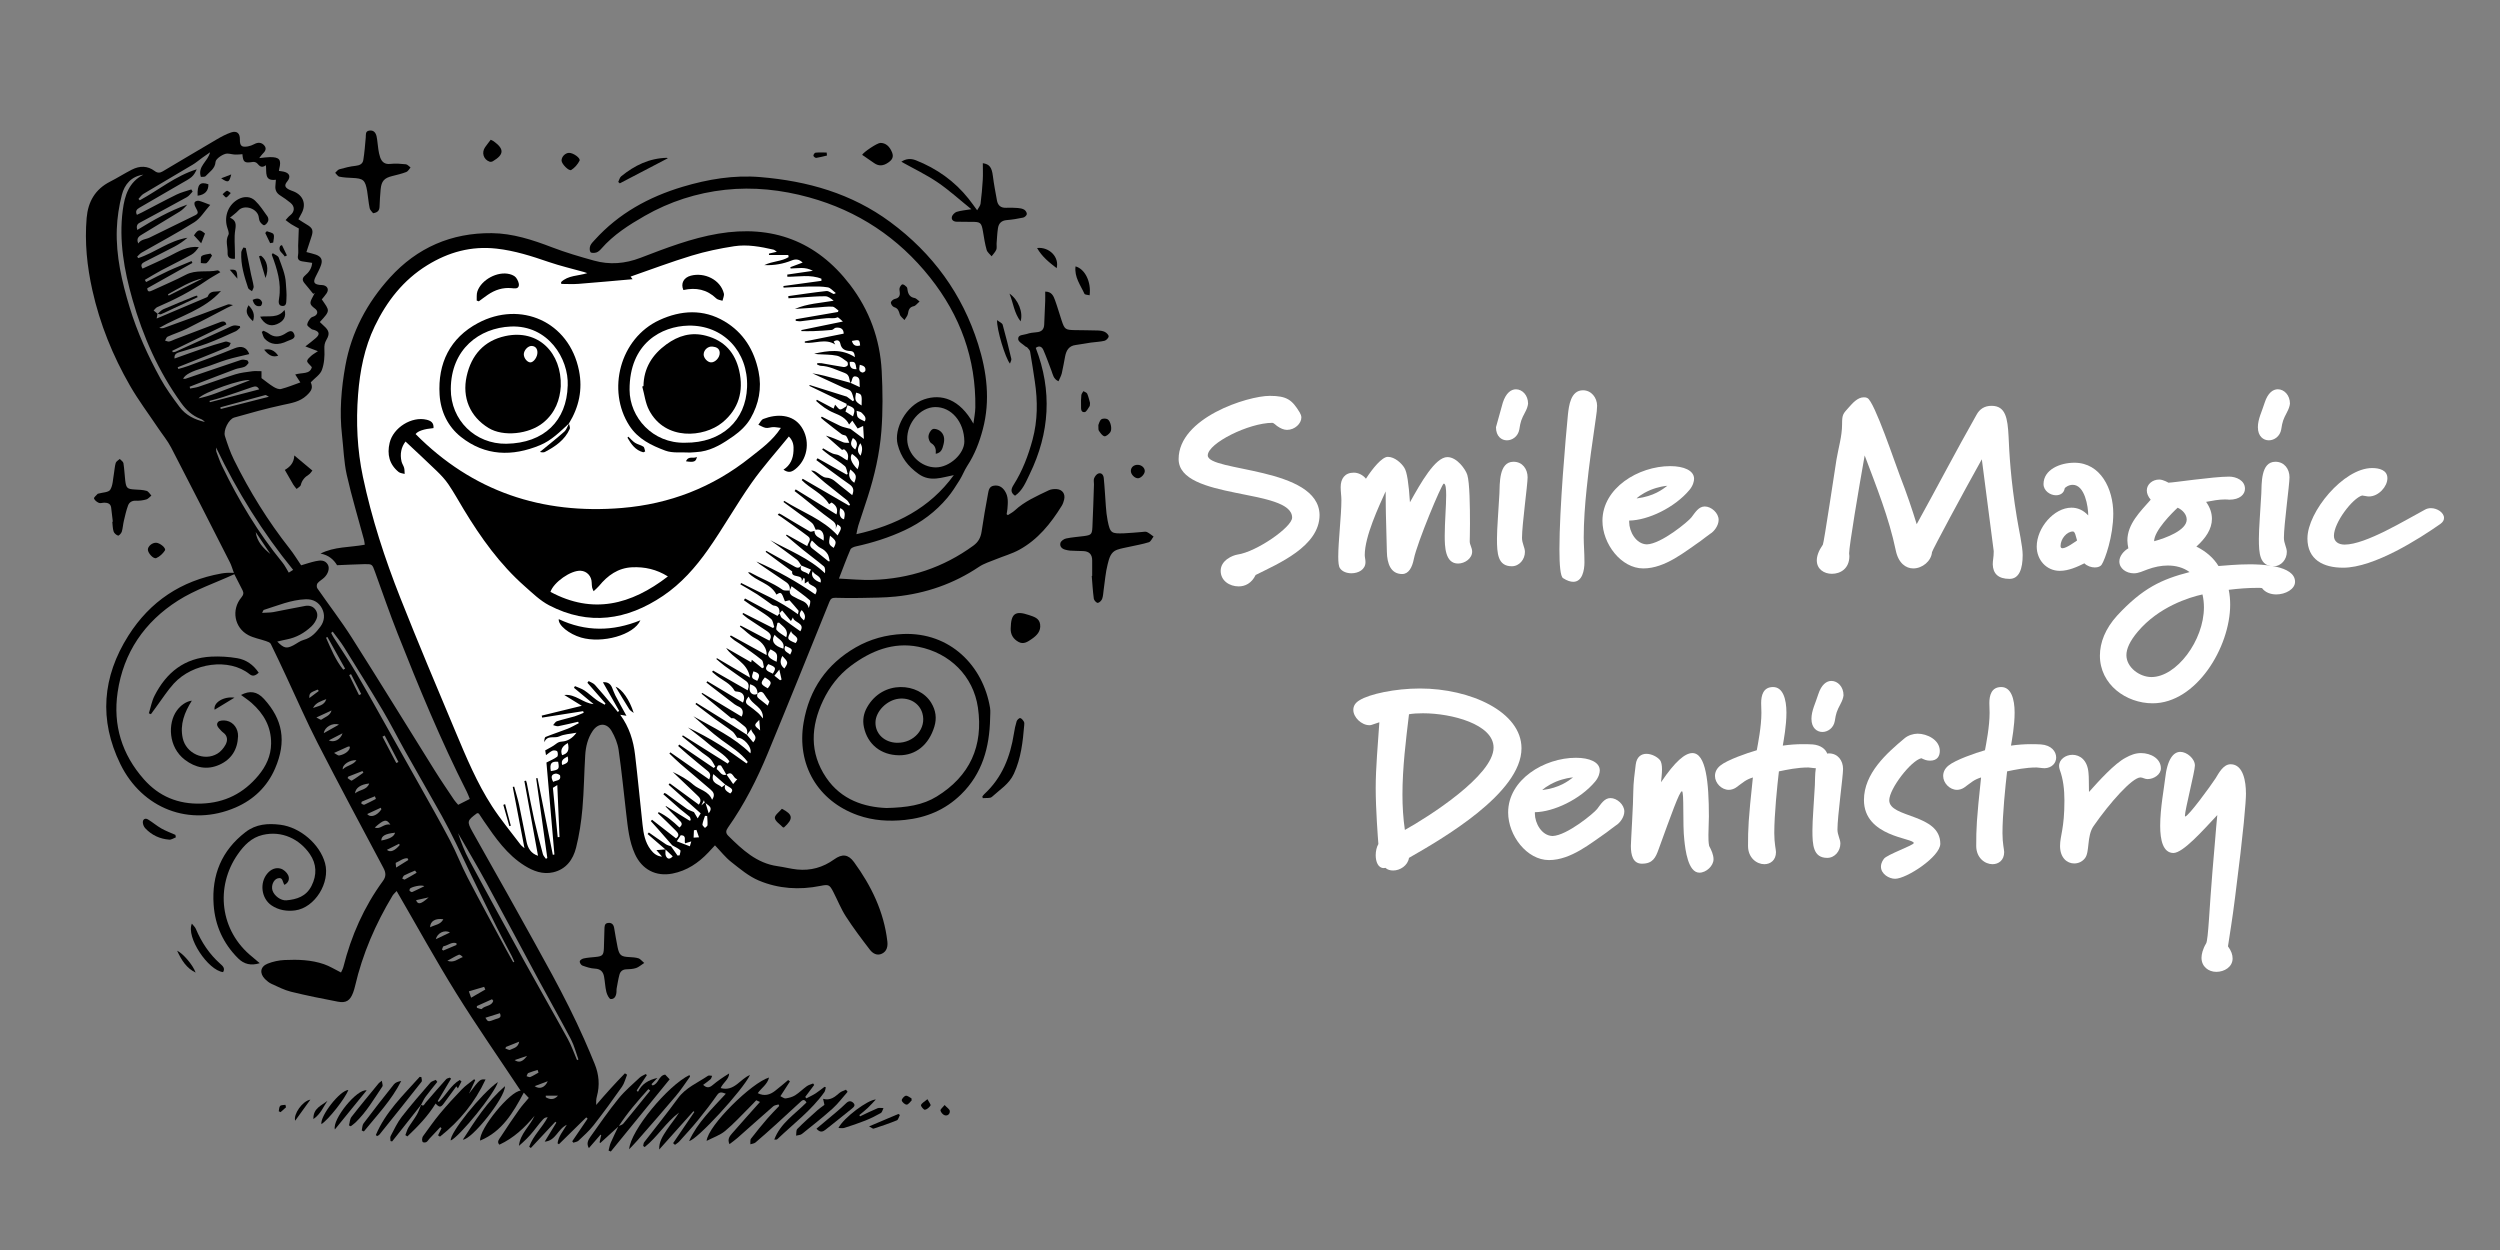 <?xml version="1.0" encoding="UTF-8"?>
<svg xmlns="http://www.w3.org/2000/svg" version="1.1" viewBox="0 0 1000 500">
  <rect x="0" y="0" width="1000" height="500" fill="#808080" stroke="none"/>
  <defs>
    <style>
      .cls-1 {
        fill: #fff;
      }
    </style>
  </defs>
  <!-- Generator: Adobe Illustrator 28.7.1, SVG Export Plug-In . SVG Version: 1.2.0 Build 142)  -->
  <g>
    <g id="Layer_1">
      <g>
        <path class="cls-1" d="M266.11,347.46c-4.51,0-8.12-2.46-10.16-6.93-2.04-4.46-2.59-9.24-3.18-14.31l-.12-1.07c-.31-2.62-.6-5.24-.89-7.85-.65-5.86-1.32-11.91-2.18-17.86-.49-3.4-1.95-6.41-3.08-8.34-1.3-2.2-3.26-3.47-5.38-3.47s-4.15,1.25-5.61,3.43c-1.94,2.89-3.01,6.37-3.28,10.63-.18,2.91-.3,5.86-.41,8.72-.16,4.15-.33,8.43-.7,12.61-.51,5.7-1.32,10.71-2.48,15.32-1.18,4.66-3.78,7.48-7.71,8.38-.71.16-1.43.24-2.15.24-2.34,0-4.77-.83-7.65-2.61-6.76-4.19-11.34-10.85-15.77-17.3-.34-.5-.67-1-1-1.5-.3-.46-.61-.93-.92-1.39l-3.58-5.8c-.12-.29-.23-.58-.33-.85-.28-.71-.54-1.37-.88-2.04-10.61-20.93-19.51-42.66-27.55-63.02-2.38-6.04-4.61-12.27-6.77-18.3-.77-2.14-1.53-4.28-2.3-6.42l-4.01-10.63c-.02-.15-.04-.3-.06-.44-.06-.5-.12-1.02-.27-1.57-.71-2.66-1.46-5.32-2.2-7.98-1.63-5.85-3.32-11.9-4.67-17.89-.77-3.43-1.07-6.93-1.38-10.63-.14-1.67-.29-3.39-.48-5.09-.93-8.13-.5-16.99,1.32-27.09,2.27-12.6,8.11-24.15,17.37-34.34,10.31-11.35,23.3-17.1,38.61-17.1h.59c8.11.08,16.04,2.7,23.39,5.52,5.25,2.01,10.58,3.61,16.98,5.39,2.68.75,5.4,1.12,8.09,1.12,3.9,0,7.76-.75,11.8-2.3l.52-.2c9.73-3.73,19.79-7.59,30.18-9.34,3.7-.62,7.32-.94,10.76-.94,16.09,0,29.54,6.92,39.99,20.57,7.52,9.82,11.65,21.07,12.29,33.41.47,9.02.43,16.83-.12,23.85-.63,8.11-2.4,16.6-5.41,25.96-.59,1.84-1.2,3.67-1.81,5.5-.65,1.94-1.3,3.88-1.92,5.83-.27.84-.43,1.69-.58,2.51-.06.32-.12.64-.19.97l-2.33,6c-1.15,2.66-2.22,5.45-3.36,8.41-.4,1.04-.81,2.12-1.25,3.23l-3.8,9.23-2.57,6.35c-7.19,17.79-14.62,36.19-22.08,54.22-4.78,11.56-9.93,21.17-15.74,29.4l-5.08,6.95-.87.94c-.61.65-1.15,1.24-1.7,1.82-4.11,4.33-8.45,6.9-13.28,7.84-.9.17-1.79.26-2.64.26Z"/>
        <g>
          <path d="M93.57,229.19c-.63-1.68-.99-3.05-1.62-4.27-7.79-15.32-15.57-30.64-23.49-45.9-1.44-2.77-3.49-5.22-5.24-7.84-3.78-5.65-7.89-11.11-11.27-16.99-6.85-11.93-11.99-24.6-15-38.09-2.13-9.54-3.12-19.15-2.29-28.91.55-6.49,3.4-11.49,9.38-14.53,2.95-1.5,5.75-3.3,8.7-4.8,3.11-1.58,6.26-1.63,9.15.56,1.12.85,2.1.78,3.18.14,7.2-4.26,14.39-8.57,21.61-12.79,1.85-1.08,3.76-2.12,5.78-2.8,2.3-.77,3.55.37,3.5,2.77-.05,2.58.68,3.27,3.18,2.83.88-.16,1.76-.49,2.55-.91,1.51-.82,2.94-.75,4.03.53,1.13,1.32.29,2.44-.75,3.44-.4.39-.7.88-1.27,1.61,1.66-.16,2.96-.37,4.25-.39,3.85-.04,4.69,1.04,3.75,4.67-.06.23-.08.47-.13.84.68.11,1.33.17,1.95.31,2.36.56,2.88,2.06,1.39,3.89-1.21,1.48-1.04,2.37.7,3.27.58.3,1.23.49,1.84.74,3.92,1.59,5.18,5.19,3.13,8.88-.36.64-.7,1.3-1.21,2.26,1.13.72,2.19,1.45,3.3,2.09,2.43,1.39,2.79,2.39,1.84,5.11-.66,1.91-1.26,3.84-1.94,5.91,1.57.43,2.7.66,3.77,1.04,2.04.73,2.79,1.97,2.12,4.04-.55,1.71-1.49,3.3-2.27,4.93-.99,2.06-.57,2.85,1.71,3.14.49.06,1.01,0,1.49.12,1.67.41,2.22,1.74,1.27,3.2-.58.89-1.31,1.67-1.94,2.46,3.13,4.6,3.61,4.33-.79,9.06.53.51,1.05,1.03,1.6,1.52,2.13,1.88,2.47,3.19,1.05,5.59-.73,1.24-.89,2.3-.82,3.8.14,2.76-.06,5.74-1.01,8.3-.68,1.85-2.8,3.18-4.44,4.91.88,2.1.5,3.26-1.69,5.29-2.71,2.52-6.08,3.02-9.52,3.76-6.53,1.41-12.98,3.21-19.41,5.04-2.21.63-4.43,5.13-3.72,7.39,1.02,3.23,2.12,6.48,3.62,9.51,6.23,12.61,13.6,24.52,22.32,35.59,1.64,2.08,3.01,4.36,4.55,6.61,1.92-.56,3.86-1.23,5.86-1.66,1.81-.39,3.73-.55,4.85,1.44.78,1.4.1,3.65-1.51,5.16-.84.79-1.93,1.36-2.65,2.24-.35.43-.41,1.55-.09,2,4.57,6.61,9.51,12.99,13.81,19.77,11.21,17.65,22.13,35.48,33.22,53.21,2.46,3.94,5.1,7.78,7.68,11.65.45.67,1.03,1.25,1.65,1.99,1.58-.79,3.02-1.52,4.64-2.34-.45-1.09-.76-2.03-1.21-2.9-10.41-20.54-19.18-41.8-27.63-63.19-3.23-8.18-6.1-16.51-9.09-24.78-1.11-3.06-1.06-3.13-4.41-3.05-3.47.08-6.94.27-10.75.42-1.3-2.2-3.4-4.09-6.62-4.64,5.51-2.83,11.68-2.44,17.7-3.55-.11-.74-.15-1.39-.31-1.99-2.32-8.65-4.93-17.23-6.89-25.95-1.16-5.19-1.3-10.62-1.91-15.94-1.06-9.3-.3-18.54,1.34-27.67,2.43-13.5,8.67-25.21,17.86-35.33,10.89-11.98,24.59-17.91,40.69-17.75,8.35.08,16.29,2.66,24.09,5.65,5.48,2.1,11.14,3.76,16.8,5.33,6.29,1.75,12.42,1.27,18.64-1.12,10.13-3.88,20.31-7.83,31.08-9.65,21.56-3.64,39.32,2.94,52.68,20.39,7.76,10.14,12.04,21.78,12.7,34.53.41,8.02.5,16.11-.13,24.11-.7,8.98-2.73,17.8-5.5,26.41-1.22,3.79-2.52,7.54-3.73,11.33-.34,1.06-.49,2.19-.76,3.44,15.8-3.55,29.31-10.32,38.97-23.63-4.67.86-9.35,2.9-14.06-.44-4.27-3.03-7.1-6.7-8.41-11.83-1.59-6.26,3.36-15.56,10.59-18.03,6.81-2.33,14.2-.23,19.71,9.71.27-2.15.73-4.3.77-6.45.29-19.54-6.04-36.82-18.14-52.04-12.65-15.91-28.82-26.64-48.39-32.03-10.95-3.02-22.25-4.25-33.53-3.02-11.35,1.24-22.16,4.71-32.17,10.43-6.37,3.65-12.51,7.55-17.39,13.15-.53.61-1.22,1.25-1.95,1.49-.74.24-2.07.28-2.36-.13-.42-.61-.39-1.79-.09-2.56.34-.88,1.14-1.61,1.8-2.35,9.59-10.59,21.59-17.17,35.13-21.23,10.16-3.04,20.48-4.77,31.12-3.88,18.83,1.57,36.43,6.52,51.93,17.96,17.01,12.56,28.83,28.8,35.16,48.85,3.49,11.07,4.94,22.52,1.88,34.07-1.36,5.15-3.25,10.09-6.2,14.59-1.17,1.79-1.91,3.86-3.05,5.67-1.52,2.43-3.06,4.9-4.9,7.09-4.7,5.61-10.43,9.9-17.09,13.02-6.28,2.94-12.81,5-19.56,6.48-.79.17-1.88.61-2.15,1.22-1.57,3.63-2.94,7.35-4.6,11.64,4.68.2,9.04.67,13.39.53,14.82-.45,28.33-4.92,40.37-13.7,1.98-1.44,2.93-3.2,3.29-5.57.75-5.08,1.63-10.14,2.57-15.19.25-1.32.45-2.89,2.26-3.21,1.95-.34,3.36.44,4.45,2.05,1.52,2.25,1.26,4.74,1.06,7.22-.06.7-.21,1.4-.32,2.1.16.13.32.26.49.39.92-.61,1.94-1.11,2.74-1.85,3.97-3.69,8.87-5.8,13.65-8.09.92-.44,2.11-.55,3.15-.47,2.3.18,3.51,1.92,2.98,4.18-.2.87-.51,1.77-.98,2.53-4.38,7.07-9.53,13.47-16.94,17.54-2.94,1.62-6.26,2.53-9.39,3.82-2.27.94-4.71,1.65-6.72,3-10.14,6.81-21.31,10.67-33.38,11.91-4.65.48-9.35.46-14.03.56-3.36.08-6.73.03-10.09-.06-1.25-.03-1.86.34-2.35,1.57-8.17,20.21-16.31,40.44-24.65,60.58-4.32,10.44-9.41,20.52-15.96,29.79-.86,1.22-.96,2.17.14,3.26,5.64,5.57,11.36,10.99,19.73,12.15,2.62.36,5.2,1.06,7.82,1.33,5.41.55,10.32-.83,14.78-4.03,3.24-2.33,5.66-2.08,7.96,1.06,6.93,9.5,11.97,19.86,13.34,31.71.23,1.96-.14,3.94-2.14,4.92-1.98.97-3.72-.1-4.83-1.55-3.33-4.33-6.63-8.71-9.59-13.29-1.97-3.05-3.33-6.5-5-9.75-1.56-3.05-1.94-3.17-5.21-2.51-8.42,1.7-16.79,1.16-24.64-2.14-4.03-1.69-7.57-4.71-11.07-7.46-2.32-1.83-4.18-4.25-6.47-6.62-1.02,1.1-1.84,1.99-2.66,2.86-3.97,4.19-8.58,7.3-14.35,8.43-6.6,1.29-12.17-1.6-15-7.8-2.32-5.08-2.83-10.54-3.47-15.98-1-8.56-1.83-17.14-3.06-25.66-.38-2.63-1.47-5.31-2.82-7.61-2-3.4-5.39-3.24-7.6.06-1.95,2.91-2.73,6.24-2.94,9.64-.44,7.12-.49,14.28-1.12,21.38-.47,5.25-1.25,10.53-2.54,15.63-1.2,4.74-3.96,8.64-9.21,9.84-4.16.94-7.92-.52-11.3-2.62-7.1-4.4-11.75-11.14-16.37-17.87-.66-.96-1.27-1.94-1.93-2.9-.08-.12-.27-.17-.41-.26-.16.02-.36-.03-.46.05-3.88,2.91-4.07,3.2-1.75,7.39,5.95,10.75,12.11,21.37,18.04,32.13,9.26,16.78,18.93,33.35,26.68,50.93,1.44,3.26,2.84,6.54,4.17,9.84,1.7,4.19,2.08,8.49.87,12.91-.3,1.08-.35,2.23-.29,3.46,3.73-4.39,7.54-8.59,11.5-12.66.29.18.57.37.86.55-.66,1.61-1.05,3.4-2.02,4.79-3.66,5.22-7.42,10.38-11.35,15.41-1.77,2.27-3.98,4.22-6.08,6.21-.49.46-1.35.53-2.04.79l-.44-.57,6.15-9.05c-.18-.17-.36-.34-.55-.51-3.64,3.58-7.29,7.16-10.93,10.74-.18-.12-.36-.24-.54-.36.31-2.73,2.14-4.81,3.7-7.42-3.65,1.68-4.38,6.4-8.85,6.75,1.55-2.53,3.1-5.07,4.66-7.6-.13-.12-.26-.25-.39-.37-3.27,3.5-6.54,7.01-9.81,10.51l-.66-.5c1.57-4.44,5.22-7.67,7.41-11.79-1.53.12-1.47.16-5.68,5.51-1.7,2.16-3.69,4.1-5.83,5.92.48-4.91,4.41-7.85,6.26-12.04-3.94,4.78-8.34,8.91-14.08,11.58-1.17-1.2-.01-2.29.55-3.17,2.38-3.7,4.87-7.33,7.4-10.92,1.1-1.55,2.41-2.95,3.81-4.62-.59-.62-1.22-1.29-2-2.11-4.27,8.01-8.65,15.53-17.46,19.18-.57-4.58,12.2-20.01,16.2-19.95-8.63-13.02-17.58-25.84-25.82-39.1-8.22-13.23-15.73-26.91-23.78-40.77-.66.74-1.26,1.23-1.64,1.85-6.8,11.3-12,23.27-14.99,36.16-.21.89-.46,1.77-.78,2.62-1.21,3.2-2.78,4.26-6.11,3.62-6.27-1.2-12.53-2.45-18.72-3.97-2.7-.67-5.26-2-7.82-3.16-.96-.44-1.84-1.16-2.59-1.91-2.28-2.29-1.92-4.99,1.06-6.17,2.12-.84,4.48-1.35,6.76-1.45,5.31-.24,10.65-.09,15.75,1.66,2.3.79,4.41,2.13,6.83,3.33.27-.62.74-1.39.95-2.23,3.13-12.45,8.23-24,15.82-34.38,1.3-1.78,1.23-3.27.2-5.21-8.86-16.63-17.75-33.24-26.35-50.01-4.39-8.56-8.22-17.41-12.31-26.13-2.11-4.51-4.2-9.03-6.41-13.49-.28-.56-1.23-.88-1.94-1.12-2.33-.81-4.85-1.23-7-2.36-5.62-2.95-6.93-10.15-2.82-15.08.86-1.03,1-1.83.48-2.87-.99-1.99-2.02-3.96-3.29-6.44-7.7,3.54-15.68,6.19-22.56,10.57-13.32,8.48-21.8,20.75-24.12,36.65-1.93,13.16,1.72,24.88,10.49,34.81,6.02,6.82,13.67,10.03,22.97,9.73,9.47-.31,16.96-4.15,22.87-11.28,3.01-3.63,5-7.79,5.06-12.7.08-6.73-2.92-11.95-7.79-16.27-1.37-1.21-2.92-2.21-4.24-3.2,3.43-1.81,6.35-1.53,9.21,1.61,7.38,8.1,9.16,16.85,4.39,27.84-3.12,7.19-8.53,12.42-15.76,15.55-18.41,7.96-37.43.41-46.12-17.38-8.6-17.61-7.23-34.85,3.22-51.35,8.7-13.74,21.15-21.97,37.14-24.85.73-.13,1.48-.22,2.22-.27.73-.05,1.47,0,2.8,0ZM290.63,309.84c.83,1.2,1.67,2.4,2.63,3.78.67-.8,1.02-1.22,1.66-1.98-1.78-.17-1.68-3.68-4.36-1.72-.69-1.22-1.33-2.47-2.11-3.63-.15-.22-1.07-.24-1.28-.02-.32.34-.58,1.33-.44,1.42,1.23.83,1.83,2.88,3.9,2.15ZM290.18,313.8c-.89,2.03.57,2.76,1.9,3.6,1.08-.9,1.08-1.67-.08-2.39-.63-.39-1.25-.78-1.88-1.17-1.5-1.32-3-2.63-4.79-4.2-1.22,3.88,2.23,3.9,3.35,5.27.51-.38,1-.75,1.5-1.12ZM302.98,277.51c.07-2-.87-3.21-2.97-3.8-.06.86-.21,1.59-.13,2.3.18,1.58,1.96,2.35,3.17,1.43-.67,1.38.41,1.91,1.23,2.56.9.72,1.81,1.44,2.81,2.24.23-.58.53-1.31.66-1.62-.78-1.08-1.42-1.85-1.92-2.7-.82-1.4-1.72-1.6-2.86-.4ZM63.07,125.49s-.05-.06-.05-.06c-.11.6-.22,1.2-.36,1.98,6.69-2.83,13.14-5.56,19.6-8.3.32-.14.77-.3.87-.56.98-2.64,3.43-1.64,5.28-2.19-6.66,7.55-16.37,9.97-24.7,14.79.7.19,1.33.2,1.89,0,4.98-1.79,9.95-3.6,14.91-5.42,3.56-1.31,7.1-2.69,10.67-3.96.45-.16,1.05.11,2.02.25-1.12.52-1.72.77-2.3,1.07-5.43,2.82-10.81,5.71-16.29,8.43-2.44,1.21-5.08,2.02-7.58,3.15-.47.21-.68,1.03-1.01,1.57.55.13,1.13.46,1.64.36.8-.15,1.54-.58,2.32-.88,6.03-2.29,12.07-4.57,18.1-6.88,1.36-.52,2.21-.23,2.46.93-7.33,3.57-14.49,7.07-21.65,10.56.07.18.13.36.2.54.38-.05.79-.03,1.12-.18,6.85-3.1,13.69-6.23,20.54-9.35.9-.41,1.79-.96,2.74-1.14.77-.15,1.62.14,2.44.24l.14.6c-.6.5-1.13,1.17-1.82,1.48-3.75,1.68-7.48,3.43-11.32,4.86-3.55,1.32-7.24,2.28-10.87,3.4-1.26.39-2.5.79-2.24,2.63,3.87-1.37,7.58-2.74,11.32-4,2.97-1,5.97-1.95,9-2.77.62-.17,1.43.35,2.16.55-.29.51-.47,1.31-.9,1.49-3.87,1.66-7.79,3.22-11.7,4.79-2.87,1.16-5.75,2.29-8.63,3.43l.26.69c1.31-.39,2.64-.72,3.92-1.2,6.2-2.31,12.44-4.52,18.54-7.06,2.72-1.13,4.83-.58,5.92,2.3-2.99.74-6.01,1.35-8.96,2.24-3.16.96-6.21,2.3-9.38,3.24-4.65,1.39-7.31,2.69-8.13,4.39.36,0,.71.08.99-.01,7.39-2.51,14.77-5.06,22.17-7.53.73-.24,1.67-.05,2.45.15.28.07.67.98.54,1.15-.44.6-1.02,1.24-1.69,1.5-1.14.44-2.43.48-3.57.91-5.32,1.99-10.61,4.05-15.91,6.09-.79.3-1.57.62-2.36.93.06.24.12.48.18.72,1.12-.23,2.27-.35,3.34-.7,4.92-1.64,9.79-3.44,14.74-4.98,2.18-.68,4.51-.91,6.78-1.23,1.1-.15,2.24-.03,3.69-.03v2.77c1.67,1.23,3.17,2.49,4.83,3.5.87.53,2.11,1.08,2.99.85,2.61-.67,5.13-1.71,7.72-2.63-.75-1.15-1.37-2.11-2.05-3.17,2.71-.87,5.92.04,6.65-2.94-.89-1.08-1.9-1.79-1.87-2.43.04-.73.95-1.49,1.61-2.09.68-.62,1.51-1.06,2.69-1.86-1.84-.7-3.14-1.2-5.02-1.91,1.73-1.38,3.04-2.32,4.24-3.4,1.62-1.47,1.38-2.46-.67-3.17-.39-.13-.86-.16-1.16-.4-.64-.53-1.71-1.2-1.67-1.75.07-.92.75-1.87,1.39-2.63.38-.46,1.21-.54,1.75-.9,1.17-.79,1.15-1.96.03-2.82-2.23-1.69-2.34-2.22-1.02-4.64.31-.56.6-1.14.89-1.71l-.64.4c-1.14-1.4-2.26-2.83-3.44-4.21-.99-1.16-1.05-2.11.21-3.17,1.46-1.23,2.62-2.72,2.81-5.02-1.38-.21-2.68-.38-3.97-.6-1.35-.23-1.98-.86-1.69-2.41.23-1.25.02-2.58.06-3.88.05-2.09.15-4.18.25-6.88-.61-.34-1.84-.96-3.01-1.68-.79-.49-1.51-1.11-2.26-1.67.6-.64,1.13-1.37,1.81-1.89,1.87-1.43,1.97-3.55.1-5.04-1.29-1.03-2.62-2.02-4.02-2.88-1.52-.94-2.16-2.21-1.97-3.96.08-.73.12-1.47.19-2.36-4.74.66-3.65-2.96-4-5.81-1.74,1.31-2.56.3-3.49-.74-.35-.39-1.15-.66-1.68-.58-3.36.56-3.97.18-4.22-3.09-.97.06-1.95.2-2.92.15-1.02-.05-2.04-.35-3.06-.4-1.55-.07-4.7,2.05-4.77,3.32-.16,2.75-2.43,3.99-3.98,5.71-.35.38-1.29.22-1.89.3-1.4-4.29,2.83-6.11,3.68-9.85-1.34.95-2.26,1.58-3.17,2.23-1.27.92-2.47,1.96-3.82,2.76-6.54,3.91-13.14,7.74-19.67,11.66-.78.47-1.33,1.34-1.98,2.02.18.18.35.36.53.54,7.56-4.11,14.28-9.76,22.78-12.4-.52,1.19-1.15,2.32-2.08,3.1-1.13.95-2.49,1.62-3.77,2.37-5.65,3.3-11.3,6.6-16.98,9.85-1.17.67-1.83,1.4-1.1,2.9.67-.32,1.34-.61,1.99-.95,4.63-2.4,9.21-4.88,13.9-7.17,1.85-.91,3.91-1.38,5.88-2.05.17.29.34.58.51.87-.76.75-1.39,1.72-2.29,2.22-6.3,3.49-12.65,6.88-18.99,10.3q-1.47.79-.86,2.82c6.39-3.9,12.85-7.64,19.99-10.13-.91,1.08-1.88,2.08-3.02,2.79-4.93,3.04-9.92,5.97-14.85,9.02-1.16.72-2.72,1.46-1.72,3.73,1.16-1.72,3-1.63,4.48-2.33,5.59-2.67,11.1-5.51,16.7-8.17,3.15-1.49,3.16-1.38,1.58-4.31-.27-.5-.42-1.37-.16-1.74.27-.39,1.17-.64,1.68-.51,1.33.34,2.59.92,4.51,1.63-2.32,2.59-3.94,5.4-6.36,6.93-6.85,4.33-14.05,8.12-21.08,12.16-.68.39-1.19,1.06-1.78,1.6.14.2.27.4.41.6,6.76-2.21,12.46-7.05,19.71-8.15-1.61,1.41-3.36,2.57-5.21,3.55-3.89,2.05-7.83,3.98-11.74,6-1.04.54-2.12,1.15-1.03,2.79,3.67-1.7,7.36-3.28,10.93-5.09,3.63-1.84,7.1-4.03,11.57-3.51-.85,1.26-1.79,2.4-2.99,3.06-3.92,2.16-7.96,4.1-11.92,6.2-2.26,1.2-4.44,2.56-6.66,3.85.16.29.33.58.49.87,2.99-1.51,5.95-3.09,8.99-4.49,3.03-1.4,6.14-2.6,9.21-3.9.11.25.22.5.33.75-5.99,3.36-11.99,6.72-18.06,10.13.08,1.69,1.02,1.35,2.14.82,4.43-2.08,8.96-3.94,13.29-6.22,4.08-2.14,8.5-.87,12.68-1.76.38-.08.91.58,1.12.73-1.98,1.19-3.84,2.19-5.57,3.38-6.17,4.26-12.79,7.66-19.67,10.6-.57.24-.97.89-1.45,1.35.53.43,1.06.85,1.59,1.28ZM311.82,245.31c.3.64.44,1.49.93,1.87,2.4,1.84,4.9,3.55,7.39,5.33,2.07-3.41-2.67-3.34-2.96-5.56-.25.47-.5.93-.8,1.48-1.24-1.5-2.38-2.86-3.54-4.26-.46.52-.77.87-1.09,1.23.17-1.68-.2-2.97-2.2-3.17-.37-.04-.73-.3-1.05-.53-1.88-1.32-3.7-2.73-5.63-3.97-2.2-1.41-4.48-2.67-6.73-3.99.11-.18.21-.36.32-.54,7.6,3.93,15.57,7.16,22.71,12.5.12-.74.37-1.28.21-1.47-1.15-1.42-2.39-2.78-3.58-4.13-.66.16-1.25.3-1.82.43-1.42-3.77-1.54-3.86-3.41-2.69-2.38-4.68-8.05-5.17-11.37-8.87.36,0,.64-.09.81.01,4.29,2.39,8.97,4.07,13.03,6.93.69.49,1.9.23,2.87.32-.25,1.99,1.52,2.31,2.65,3,1.78,1.09,4.24,1.23,4.96,3.98.4-1.14.88-2.68.39-3.12-2.27-2.02-4.82-3.74-7.28-5.59-.26.61-.52,1.2-.77,1.79.28-1.45-.18-2.59-1.42-3.43-3.55-2.4-7.08-4.81-10.62-7.22-.44-.3-.84-.68-1.26-1.03,8.27,3.62,16.09,8,23.57,13.16,2.17-3.74-2.98-3.06-2.76-5.29-.57.36-1.02.64-1.47.92v-1.85c-.13-.15-.26-.3-.4-.45l-.85,1.53c.74-3.31-4.3-1.1-3.77-4.05-1.79-1.31-3.58-2.61-5.37-3.92-1.76-1.29-3.5-2.6-5.26-3.9.09-.14.17-.28.26-.42,3.57,1.98,7.15,3.95,10.71,5.95,1.17.66,2.31,1.5,3.33-.18-1.19,3.01,1.85,2.29,2.89,3.67.35-.73.56-1.17.94-1.95-1.35-.57-2.62-1.11-3.9-1.65-.55-.77-.96-1.72-1.67-2.27-3.52-2.67-7.12-5.24-10.69-7.84,7.4,4.11,15.45,7.13,21.87,13.23.13-1.12.11-2.28-.48-2.77-2.67-2.28-5.53-4.35-8.26-6.56-2.32-1.87-4.56-3.84-6.84-5.76.08-.12.17-.24.25-.36,2.69,1.5,5.38,3,8.24,4.6.33-1.45,1.93-2.68.32-3.91-3.54-2.7-7.21-5.23-10.83-7.82-.41-.29-.86-.53-1.29-.79.17-.19.34-.38.51-.57.33.17.67.31.99.5,3.79,2.27,7.55,4.57,11.38,6.76.41.24,1.18-.16,1.79-.26.06,2.42,2.19,2.66,3.67,3.9.46-3.13-1.01-4.94-3.16-4.34-.46-.9-.72-2.03-1.43-2.67-1.39-1.26-3.03-2.24-4.55-3.35-2.31-1.69-4.61-3.4-6.92-5.1.1-.15.2-.3.31-.45,7.17,4.53,15.42,7.32,21.36,13.84,1.75-3.05,1.74-3.27-.09-4.45-.26.64-.51,1.28-.77,1.93.62-1.98-.38-2.82-1.91-3.91-3.93-2.81-7.62-5.97-11.41-8.98-1-.8-2.03-1.57-3.04-2.35.15-.22.3-.45.45-.67,5.43,3.34,10.87,6.68,16.31,10.02.74-2.26-.18-3.7-1.96-4.77-.38.25-.75.5-.99.66-2.67-4.4-7.6-6.17-10.95-9.63.13-.18.26-.35.39-.53,6.18,3.58,12.36,7.16,18.54,10.75.14-.12.27-.24.41-.37-.41-.61-.7-1.36-1.24-1.8-2.9-2.37-5.89-4.64-8.8-7.01-1.9-1.55-3.7-3.22-5.55-4.84.85-.05,1.43.23,1.99.55,1.36.79,2.68,2.21,4.06,2.27,2.57.11,3.88,1.85,5.58,3.15,1.6,1.23,3.16,2.52,4.82,3.86.68-1.73.71-3.06-1.06-4.29-4.5-3.15-8.88-6.48-13.3-9.74l.48-.73c3.86,2.17,7.73,4.34,11.59,6.51.16-.07.33-.14.49-.21-.37-1.08-.43-2.53-1.17-3.17-1.88-1.63-4.09-2.88-6.13-4.32-1.01-.71-1.94-1.52-2.91-2.28l.34-.51c1.67.85,3.27,2.17,5.02,2.41,1.91.26,3.04,1.7,4.74,2.42.65-1.98.08-3.34-1.26-4.39-.21-.16-.84.21-.89.22-2.16-1.91-4.32-3.82-6.49-5.73,2.53.68,4.74,1.76,7.01,2.68.7.28,1.57.13,2.36.18-.39-.9-.65-1.91-1.23-2.67-.34-.44-1.3-.36-1.81-.74-2.31-1.73-4.56-3.53-6.83-5.32-.51-.4-.99-.84-1.48-1.26.12-.15.24-.3.36-.46,2.45,1.24,4.88,2.53,7.38,3.69,1.06.49,2.24.7,3.37,1.03.26.08.58.08.79.23,1.61,1.18,3.21,2.39,5.3,3.96-.11-1.8-.2-3.31-.31-5.19-1.06.5-1.63.77-2.19,1.03-.72-1.06-1.38-2.05-2.13-3.16-.53.64-.85,1.02-1.29,1.56-1.31-2.72-3.71-3.68-6.08-4.67-2.71-1.12-4.99-2.83-7.11-4.76.1-.16.2-.32.31-.48,2.22,1.17,4.43,2.34,6.68,3.53.27-.7.47-1.23.59-1.56.74.73,1.36,1.86,2.04,1.89.82.04,1.69-.84,2.55-1.32l.02-.91c-4.97-2.39-9.94-4.79-14.91-7.18.05-.12.09-.23.14-.35,4.88,1.53,9.76,3.06,14.86,4.66.58.44,1.48,1.12,2.38,1.8.17-.12.35-.24.52-.36-.41-1.22-.55-2.65-1.3-3.61-.59-.76-1.92-.95-2.91-1.41-4.16-1.92-8.32-3.84-12.48-5.76,3.29.51,6.44,1.38,9.6,2.25,1.9.52,3.8,1.05,5.71,1.58,1.07.5,2.14,1,3.65,1.7-.23-1.9.42-3.73-1.4-4.24-1.91-.53-1.48,1.74-2.27,2.61-.76-1.36-.1-3.24-2.44-4.07-3.14-1.12-6.07-2.73-9.51-2.83-.49-.01-.98-.36-1.47-.55.03-.16.06-.33.08-.49.6,0,1.2-.08,1.78.01,2.9.49,5.79,1.07,8.7,1.51.53.08,1.3-.2,1.64-.59.24-.28.15-1.31-.14-1.51-1.32-.94-2.67-2.12-4.17-2.43-2.44-.51-5.02-.41-7.53-.58-.5-.03-1-.14-1.5-.22,5.48-1.19,10.91-2.12,16.3,1.39-.19-1.8-.55-2.4-2.01-2.46-1.79-.08-3.4-.68-3.83-2.95-.26-1.35-1.37-1.75-2.67-.81.23.41.43.78.63,1.16-3.91-2.57-8.17-.25-12.17-.71,0-.17,0-.34,0-.52,5.17-1.04,10.35-2.08,15.55-3.12,0-1.98-1.33-2.57-3.14-2.37-.56.06-1.05.84-1.62.89-2.43.24-4.87.37-7.31.47-1.6.07-3.2.01-4.8.01-.03-.14-.06-.28-.09-.42,5.33-1.09,10.65-2.19,16.64-3.42-.93-.73-1.83-1.83-2.19-1.67-1.41.62-2.77.21-4.15.33-3.53.3-7.03.84-10.55,1.23-.65.07-1.32-.11-1.98-.17v-.63c5.63-.97,11.26-1.94,16.9-2.91l.21-.57c-.8-.55-1.58-1.51-2.41-1.56-2.03-.12-4.08.19-6.12.33-2.97.2-5.94.39-8.91.59,4.92-2.16,10.2-2.37,15.51-3.29-1.02-.82-2.13-1.75-3.26-1.78-3.05-.06-6.12.25-9.17.43-1.88.11-3.77.25-5.65.37-.02-.29-.05-.58-.07-.87,5.08-.7,10.15-1.48,15.25-2.03.91-.1,1.92.79,2.9,1.19.1.04.29-.11.88-.37-1.2-.89-2.13-2.12-3.24-2.3-2.39-.4-4.88-.37-7.32-.33-3.45.06-6.9.29-10.36.45-.02-.21-.04-.43-.06-.64,5.07-.69,10.14-1.38,15.21-2.08,0-.28,0-.56,0-.84-4.36-1.77-9.04-.78-13.61-.78l-.07-.88c3.25-.48,6.51-.95,10.26-1.5-3.13-1.76-6.06-.96-8.9-.93-.04-.18-.08-.35-.12-.53,1.61-.6,3.22-1.21,4.93-1.85-1.45-1.35-2.7-1.52-4.44-.82-3.3,1.32-6.8,2-10.9,1.85,3.38-1.67,6.93-1.44,9.73-3.21-.05-.28-.09-.56-.14-.84h-7.72c0-.19,0-.38,0-.57.91-.21,1.82-.42,3.15-.73-.69-.45-.97-.76-1.31-.84-5.2-1.19-10.49-2.18-15.77-1.37-5.71.88-11.43,2.07-16.95,3.75-8.2,2.49-16.24,5.53-24.47,8.39.51.67.73.97.79,1.05-7.24.63-14.41,1.31-21.59,1.86-2.29.18-4.61.03-6.92.03-.03-.24-.06-.48-.09-.73,2.83-2.76,6.84-2.42,10.48-3.59-.56-.19-.94-.34-1.33-.45-4.69-1.32-9.46-2.42-14.06-4-6.83-2.34-13.63-4.54-20.9-5.35-10.13-1.13-19.21,1.39-27.72,6.64-9.58,5.91-16.2,14.42-21,24.4-4.14,8.61-5.93,17.84-6.67,27.35-.86,11.08-.35,22.07,1.94,32.91,3.5,16.6,8.75,32.7,14.98,48.45,7.11,17.97,14.62,35.78,22.11,53.6,4.27,10.17,8.53,20.39,14.54,29.68,3.45,5.33,7.55,10.24,11.38,15.32.42.55,1.03.96,1.61,1.48-1.59-8.28-3.14-16.4-4.69-24.51.19-.04.39-.08.58-.12.66,2.42,1.43,4.82,1.96,7.27,1.06,4.92,1.93,9.88,2.99,14.8.53,2.49,1.67,4.63,4.58,5.6-1.84-10.11-3.65-20.01-5.46-29.92.22-.05.44-.1.67-.14.11.35.24.69.32,1.04.97,4.84,1.85,9.69,2.93,14.51,1.04,4.64,2.27,9.24,3.49,13.84.18.68.8,1.25,1.21,1.87.19-.1.38-.21.56-.31-1.49-10.63-2.98-21.27-4.47-31.9.18-.03.37-.05.55-.08,2.04,10.23,4.08,20.45,6.12,30.68.21-.04.43-.08.64-.11-1.08-12.43-2.15-24.86-3.19-36.79,1.74-.9,3.13-1.45,4.29-2.33.37-.28.35-1.53.05-2.1-.2-.37-1.33-.55-1.85-.34-.88.35-1.62,1.07-2.67,1.82-.14-.85-.25-1.53-.31-1.91,1.61-.93,3.04-1.58,4.23-2.53.79-.62,1.38-.93,2.47-1,2.23-.15,4.15-1.27,5.81-3.54-2.63.52-4.97.56-6.89,1.48-1.92.92-4.75-.72-5.98,2.33-.03-.95.1-1.94.55-2.13,2.88-1.18,5.87-2.12,8.76-3.26,1.55-.61,3-1.49,4.49-2.24-.1-.19-.19-.37-.29-.56-2.64.6-5.26,1.26-7.92,1.77-.64.12-1.38-.26-2.07-.42.49-.53.89-1.34,1.48-1.54,2.35-.76,4.79-1.27,7.16-1.98,1.23-.37,2.39-.94,3.59-1.42-.07-.22-.14-.43-.22-.65-5.47.86-10.93,1.72-16.4,2.58-.05-.27-.11-.53-.16-.8,5.3-1.3,10.6-2.6,16.02-3.92-2.32-1.44-4.66-2.88-7-4.33,4.51-.48,7.46,3.29,11.73,3.65-2.62-2.17-5.24-4.34-7.86-6.52.13-.23.26-.45.39-.68,1.29.58,2.68.99,3.84,1.77,1.65,1.1,3.09,2.51,4.69,3.68,1.05.77,2.25,1.34,3.38,2,.1-.17.21-.34.31-.51-2.41-2.76-4.83-5.52-7.24-8.28.17-.22.34-.45.51-.67.85.5,1.88.82,2.51,1.52,2.34,2.58,4.55,5.27,6.79,7.93.8.95,1.55,1.93,2.33,2.89.19-.13.39-.27.58-.4-2.16-3.8-4.32-7.6-6.51-11.46,1.55-.19,2.89.34,3.64,2.07.46,1.06.8,2.18,1.33,3.2,1.4,2.66,2.88,5.27,4.45,8.13-.88-.14-1.53-.25-2.5-.41,3.63,4.98,5.28,10.35,5.94,16.01,1.1,9.3,1.98,18.63,2.99,27.95.38,3.56.99,7.05,3.26,10.02,1.16,1.51,2.52,2.62,4.54,2.76-.8-.92-1.6-1.85-2.25-2.59,1.34-.12,2.49-.21,3.64-.31.03.87-.18,1.85.14,2.6.56,1.31,1.54,1.54,2.74.19-1.03-.97-1.97-1.86-2.91-2.75-2.38-2.06-4.76-4.12-7.15-6.18.17-.2.34-.4.51-.61,2.27,1.58,4.52,3.19,6.82,4.72.6.4,1.37.55,2.05.81.87,1.23,1.73,2.46,2.6,3.69.28-.03.56-.05.84-.08.1-.71.54-1.79.25-2.06-.92-.81-2.11-1.32-3.2-1.94-1.87-2.14-3.74-4.29-5.62-6.43-.97-1.11-1.98-2.19-2.96-3.28.17-.17.34-.35.51-.52,3.2,2.49,6.4,4.98,9.58,7.45,1.77-1.26.63-2.36-.22-3.23-2.28-2.34-4.68-4.57-7.03-6.84.11-.15.22-.29.32-.44,3.12,1.5,5.77,3.74,8.3,6.15,1.7-1.36.66-2.2-.26-3.09-1.77-1.75-3.52-3.52-5.28-5.29l.15-.19c3.14,1.95,6.28,3.89,9.42,5.84.17-.07.33-.14.5-.2-.15-.47-.15-1.09-.46-1.37-1.24-1.09-2.61-2.03-3.86-3.11-2.24-1.93-4.44-3.91-6.65-5.87.15-.18.3-.36.45-.54.27.14.57.24.81.41,2.74,2,5.46,4.04,8.23,6,.7.5,1.59.74,2.74,1.25.26.44.77,1.3,1.5,2.52.6-1,.95-1.6,1.2-2.01-4.39-3.92-8.62-7.69-12.84-11.47.16-.18.31-.36.47-.55,3.87,2.84,7.74,5.68,11.63,8.53,1.41-1.92.26-2.89-.86-3.95-3.21-3.02-6.39-6.08-9.57-9.13,2.94,1.42,5.82,2.98,8.22,5.09,2.42,2.13,6.1,2.42,7.51,6.06,1.4-2.04.46-3.17-.58-4.08-3.98-3.45-8.05-6.81-12.04-10.25-1.54-1.33-2.97-2.78-4.45-4.17.13-.16.25-.32.38-.48,5.15,3.59,10.3,7.19,15.54,10.84.6-1.39.59-2.43-.61-3.38-2.71-2.17-5.37-4.41-8.03-6.65-1.29-1.09-2.52-2.24-3.78-3.36.14-.19.28-.38.43-.58,4.59,3.12,9.18,6.24,13.77,9.36.22-.17.43-.34.65-.51-.63-1.03-1.1-2.19-1.92-3.04-.96-1-2.23-1.69-3.33-2.57-2.69-2.14-5.35-4.32-8.02-6.48.1-.15.2-.29.3-.44,5.98,3.77,11.97,7.54,17.95,11.3.23-.3.46-.6.69-.91-2.05-2.94-5.42-4.47-8.07-6.76-2.75-2.37-5.69-4.53-8.55-6.78,4.3,2.08,8.47,4.29,12.46,6.79,3.77,2.37,7.34,5.05,11,7.6.16-.2.32-.39.48-.59-2.82-3.76-6.86-6.13-10.61-8.89-3.9-2.88-7.45-6.24-11.15-9.39,7.9,4.53,16.24,8.32,22.81,14.82.83-2.44-2.82-6.49-5.26-6.21-.7-.94-1.16-1.95-1.94-2.56-2.21-1.71-4.58-3.22-6.83-4.88-2.68-1.97-5.3-4.03-7.94-6.04.11-.16.23-.32.34-.49,3.75,2.32,7.51,4.64,11.25,6.98,1.78,1.11,3.52,2.26,5.28,3.39,1.23.79,2.46,1.59,3.69,2.39.83.99,1.66,1.98,2.54,3.03,2.33-2.65-.58-3.34-.79-5.27-.79,1.03-1.28,1.67-1.78,2.32.38-1.38.2-2.6-.99-3.53-1.28-1.01-2.52-2.08-3.88-2.99-.45-.3-1.2-.15-1.28-.16-4.15-3.41-8.05-6.61-11.94-9.81.09-.11.18-.22.27-.33,5.25,3.16,10.51,6.32,15.76,9.48.85-1.64.48-3.15-.9-3.87-.64-.33-1.33-.61-1.9-1.04-3.16-2.39-6.28-4.82-9.42-7.24-.63-.49-1.25-.99-1.87-1.49.12-.17.25-.34.37-.51,4.75,2.84,9.49,5.68,14.25,8.53,1.1-2.3.18-4.12-2.07-4.36-.43-.05-1.1-.06-1.25-.32-1.66-3-4.82-4.17-7.31-6.15-.59-.47-1.15-.96-1.72-1.45.13-.17.27-.35.4-.52,4.58,2.62,9.16,5.24,13.83,7.91.59-1.57.62-2.81-.69-3.74-2.83-2.02-5.7-3.98-8.51-6.03-1.16-.85-2.23-1.83-3.33-2.76.08-.11.17-.22.25-.33,4.23,2.49,8.47,4.98,13.21,7.76-1.02-6.23-6.88-7.67-9.54-11.87,3.34,1.92,6.69,3.84,10.02,5.76.04-.15.12-.49.26-1.02,1.46,1.19,2.81,2.3,4.16,3.4l.69-.4c-.29-1-.25-2.4-.91-2.94-2.74-2.25-5.68-4.24-8.56-6.31-.74-.53-1.55-.96-2.29-1.49-.65-.47-1.23-1.02-1.85-1.54.12-.15.25-.3.37-.45,4.77,2.63,9.54,5.25,14.3,7.87.24-2.51-1.61-5.26-4.51-6.7-2.38-1.19-4.08-3.21-6.19-4.73.09-.14.18-.27.28-.41,3.82,2,7.63,4.01,11.54,6.06,1.19-1.77.36-2.9-.98-3.81-2.53-1.72-5.12-3.36-7.66-5.08-.76-.51-1.43-1.15-2.15-1.74.1-.15.2-.3.3-.45,3.96,2,7.93,4.01,11.89,6.01.18-.13.36-.25.54-.38-.39-1.09-.48-2.49-1.23-3.19-1.56-1.45-3.45-2.53-5.23-3.74-.96-.65-1.98-1.21-2.95-1.85-.93-.62-1.83-1.29-2.74-1.94l.46-.7c4.32,2.32,8.63,4.64,12.97,6.97.25-.3.54-.67.84-1.04ZM385.74,176.53c-.09-7.81-5.22-13.81-11.71-13.7-5.94.1-11.29,6.32-11.15,12.96.13,5.96,5.5,11.19,11.46,11.17,5.51-.02,11.46-5.46,11.4-10.43ZM133.07,252.65c-.2.18-.41.36-.61.53.35.64.67,1.31,1.07,1.93,3.03,4.76,6.22,9.42,9.07,14.28,4.73,8.09,9.25,16.31,13.85,24.47,3.79,6.72,7.58,13.44,11.34,20.17,4.12,7.39,8.33,14.74,12.26,22.23,2.54,4.83,4.48,9.98,7.01,14.82,5.05,9.7,10.32,19.3,15.51,28.94.88,1.64,1.81,3.26,2.72,4.9.15-.08.29-.17.44-.25-.33-.74-.64-1.5-1.01-2.22-1.99-3.82-4.06-7.61-5.98-11.46-3.44-6.9-6.81-13.84-10.18-20.77-2.1-4.32-4.09-8.7-6.21-13-1.8-3.64-3.62-7.28-5.6-10.82-4.82-8.62-9.76-17.17-14.6-25.78-3.04-5.43-5.83-11-9-16.35-5.07-8.56-10.34-17.02-15.6-25.47-1.34-2.15-2.97-4.1-4.47-6.15ZM57.34,69.87c-4.76.64-7.51,3.82-8.6,8.09-1.14,4.45-1.86,9.11-2.02,13.7-.38,10.72,2.05,21.09,5.14,31.27,3.02,9.95,7.33,19.4,12.32,28.49,2.19,3.98,4.91,7.69,7.63,11.34,2.5,3.36,6.11,5.12,10.14,6.02-.5-.56-1.09-.98-1.75-1.23-3.3-1.27-5.71-3.55-7.75-6.39-9.08-12.6-15.27-26.59-19.49-41.45-3.3-11.61-5.44-23.43-3.86-35.62.76-5.88,2.43-11.22,8.23-14.22ZM230.82,424.04c.18-.08.37-.15.55-.23-.98-2.7-1.67-5.56-2.99-8.09-4.2-8-8.67-15.85-12.96-23.8-6.98-12.92-13.84-25.91-20.87-38.81-3.64-6.69-7.54-13.23-11.33-19.84,1.22,3.69,2.61,7.3,4.43,10.68,7.3,13.59,14.69,27.13,22.14,40.64,5.73,10.39,11.65,20.66,17.36,31.06,1.46,2.66,2.45,5.58,3.66,8.38ZM110.9,256.63c2.68,2.7,3.69,2.91,6.39,1.53,1.4-.72,2.69-1.81,4.17-2.2,3.06-.81,4.94-2.94,6.68-5.27,1.68-2.25,1.91-4.87.67-7.29-1.29-2.51-3.57-3.8-6.54-3.69-5.9.21-11.25,2.55-16.76,4.26-.17.05-.24.4-.67,1.17,1.75-.11,3.17-.06,4.55-.31,4.23-.77,8.43-1.72,12.67-2.46,1.71-.3,3.34.15,4.32,1.8.97,1.64.51,3.21-.42,4.68-.39.63-.87,1.22-1.41,1.73-2.78,2.6-5.98,4.43-9.76,5.17-1.2.23-2.38.53-3.89.88ZM86.43,179.02c.06.94-.01,1.34.11,1.66.74,1.94,1.4,3.91,2.3,5.77,6.64,13.72,14.45,26.71,24.12,38.53.96,1.17,1.63,2.58,2.55,4.07.43-.27,1.08-.68,1.75-1.1-12.24-15-22.27-31.15-30.83-48.94ZM99.98,152.1c-2.71-.81-18.85,4.9-20.56,7.25,2.33-.51,4.62-1.18,6.84-2.01,4.46-1.65,8.88-3.39,13.71-5.24ZM223.09,334.87c.24-.02.48-.04.71-.06-.29-6.86-.58-13.72-.88-20.79-.89.56-1.49.94-1.76,1.11.66,6.73,1.29,13.24,1.92,19.74ZM103.67,155.76c-.73-1.41-1.65-1.31-2.79-.91-3.87,1.37-7.76,2.69-11.66,3.97-1.78.59-3.61,1.04-5.42,1.55.05.17.1.35.15.52,6.54-1.7,13.08-3.41,19.72-5.14ZM331.35,224.5c.18,0,.37,0,.55,0-.26-.95-.33-2.01-.82-2.81-.65-1.06-1.55-1.89-2.81-2.49-1.33-.64-2.33-1.96-3.5-3.01-.94,1.33-1.05,2.31.26,3.29,2.16,1.61,4.22,3.35,6.32,5.03ZM88.16,162.92c.04.23.08.46.12.69,6.28-1.6,12.56-3.2,19.28-4.91-.75-.37-1.15-.75-1.43-.68-6,1.6-11.98,3.26-17.96,4.9ZM299.49,278.62c-1.47,1.68-1.46,2.61-.1,3.54,1.33.92,2.59,1.94,3.82,3,.64.55,1.13,1.26,1.97,2.22.24-4.72-4.36-5.29-5.69-8.76ZM137.3,267.87c.25-.14.5-.27.74-.41-2.36-4.22-4.72-8.45-7.08-12.67-.18.1-.36.2-.55.29,1.99,4.43,3.78,8.96,6.89,12.78ZM343.01,187.7c1.19-2.91.85-3.88-2.21-6.16q-1.62,2.25,2.21,6.16ZM309.84,253.91c-1.52,2.55-.25,4.44,3.5,5.57.71-3.01-2.04-3.72-3.5-5.57ZM311.65,249.06c-.22.03-.45.05-.67.08-.14.98-.75,2.36-.33,2.87.96,1.15,2.43,1.88,3.84,2.88,1.11-3.17-1.39-4.23-2.84-5.83ZM187.54,396.54c.31.87.54,1.5.91,2.54,2.08-1.2,3.87-2.24,5.67-3.27-.16-.36-.31-.72-.47-1.08-1.87.56-3.74,1.11-6.11,1.81ZM67.19,117.72c.09.17.17.35.26.52,4.61-2.32,9.23-4.65,13.84-6.97-5.19,1.15-9.57,3.96-14.1,6.45ZM158.51,305.2l.87-.4c-1.84-3.53-3.67-7.07-5.51-10.6-.3.16-.6.31-.89.47,1.84,3.51,3.69,7.02,5.53,10.53ZM310.65,264.71c.45-3.21.31-3.5-2.43-4.97-1.55,2.05-1.61,3.18,2.43,4.97ZM197.3,400.33c-.16-.21-.33-.43-.49-.64-2.02.91-4.04,1.83-6.07,2.74.01.23.02.47.03.7.68.16,1.74.68,1.96.43,1.27-1.41,3.98-1.03,4.56-3.23ZM133.63,301.17c.96.51,1.55,1.11,2.02,1.03,2.53-.46,4.4-2.07,4.3-3.53-.23-.02-.51-.13-.71-.04-1.65.72-3.29,1.48-5.61,2.54ZM223.26,304.71c-2.74-.26-3.47.72-2.92,3.74,3.28-.56,3.45-.75,2.92-3.74ZM307.11,275.32c1.76-2.23,1.63-2.69-1.16-4.37-1.9,2.3-1.79,2.76,1.16,4.37ZM312.95,262.38q-1.71,3.08.81,5.01c1.61-2.39,1.61-2.45-.81-5.01ZM316.46,252.39c-1.78,3.21-1.71,3.39,1.79,4.84,2.22-2.66-1.67-3.03-1.79-4.84ZM147.68,313.4c-3.36.33-5.52,1.78-5.66,3.95,1.97-1.61,4.74-1.31,5.66-3.95ZM194.16,407.1c1.04,1.7,1.05,1.74,4.02.58.99-.38,2.72-.41,1.77-2.4-1.92.6-3.78,1.19-5.79,1.82ZM172.04,370.92c1.97-1.05,4.16-1.01,5.29-3.22-3.1-.48-5.27.72-5.29,3.22ZM270.73,336.52c1.98.76,3.59,1.38,5.21,2,.16-.53.31-1.06.57-1.95-1.14.35-1.76.53-2.49.75-.42-1.25.79-3.17-1.71-3.24-.34.53-.73,1.13-1.59,2.43ZM341.2,166.55c1.03-2.9.81-3.34-2.19-4.48-.29.89-.58,1.78-.83,2.55.97.62,1.91,1.22,3.02,1.93ZM345.9,168.56c.89-1.59-.4-2.51-1.17-3.4-.44-.51-1.39-.57-2.1-.84.16.89.05,2.01.55,2.63.61.74,1.73,1.06,2.73,1.61ZM344.64,162.19c.16-4.45.13-4.53-2.2-5.13-.65,2.99-.42,3.56,2.2,5.13ZM108.15,221.6c-1.96-2.92-3.91-5.85-5.87-8.77.52,3.89,3.03,6.44,5.87,8.77ZM139.34,310.62c-.11.2-.21.39-.32.59.58.37,1.42,1.19,1.7,1.03,1.62-.93,3.11-2.09,4.64-3.18-.13-.21-.25-.43-.38-.64-1.88.74-3.77,1.47-5.65,2.21ZM152.56,323.73c-.08-.21-.15-.43-.23-.64-1.79.83-3.59,1.66-5.44,2.52,1.32,1.65,4,.64,5.67-1.88ZM156.16,329.88c-1.56-2.38-2.53-2.18-6.24,1.12,2.2.97,3.71-1.8,6.24-1.12ZM169.7,354.49c-1.09-.77-5.32.33-5.75,1-.15.23-.21.73-.07.88.24.25.76.54,1,.44,1.63-.72,3.22-1.53,4.82-2.31ZM227.14,297.22c-2.1,1.19-3.17,2.57-2.31,4.86,2.32-.67,2.98-1.97,2.31-4.86ZM150.36,319.57c-.13-.35-.26-.71-.39-1.06-1.74.7-3.49,1.38-5.21,2.13-.17.07-.27.79-.2.83.38.21.93.53,1.23.39,1.55-.69,3.05-1.51,4.57-2.29ZM340.14,187.78c-1.03,2.38-.33,4,1.57,5.33,1.06-2.69.89-3.26-1.57-5.33ZM307.31,265.63c-1.77,2.15-.82,2.66,1.84,3.84,1.38-2.33,1.27-2.59-1.84-3.84ZM152.52,336.21c3.44-.65,5.16-1.64,5.5-3.13-3.94.41-5.48,1.29-5.5,3.13ZM130.52,279.65c-2.08.8-4.25,1.42-5.31,3.54,2.06-.8,4.55-.96,5.31-3.54ZM221.28,312.76c1.19-.73,3.19-.32,2.77-2.48-.08-.41-1.29-.94-1.87-.83-1.85.34-1.81,1.58-.9,3.31ZM280.53,322.18c.52-.46,1.04-.92,1.56-1.38.44,1.43.87,2.86,1.38,4.51,2.57-3.23-1.91-3.28-1.86-5.26-.36.71-.72,1.42-1.08,2.12ZM129.53,293.25c2.06-1.16,3.9-2.19,6.05-3.4-2.52-.9-5.79.98-6.05,3.4ZM178.93,384.32c2.73.94,4.26-.8,6.19-1.49-.5-.57-1.2-1.1-1.61-.93-1.4.57-2.7,1.4-4.57,2.42ZM202.42,418.75c-.1.21-.2.42-.29.63.65.2,1.49.77,1.92.55,1.3-.69,3.19-.82,3.63-3.27-1.99.79-3.62,1.45-5.25,2.1ZM179.97,373.01c-2.04-1.26-5.05.15-5.64,2.67,1.98-.94,3.61-1.71,5.64-2.67ZM332,214.27c-.61,3.28-.52,3.57,1.48,4.88,1.24-2.37,1.12-2.8-1.48-4.88ZM131.52,296.14c2.13,1.05,4.73-.34,5.49-2.82-1.83.94-3.66,1.88-5.49,2.82ZM143.6,278.03c.3-.14.59-.27.89-.41l-4.08-7.96c-.25.12-.49.25-.74.37,1.31,2.67,2.62,5.34,3.93,8ZM215.41,429.03c-.13-.35-.25-.71-.38-1.06-1.24.4-2.52.73-3.71,1.24-.35.15-.47.83-.69,1.26.5.13,1.09.5,1.47.34,1.15-.48,2.22-1.17,3.32-1.78ZM126.55,286.99c.86.4,1.72,1.06,1.97.88,1.46-1.08,3.52-1.51,4.09-3.68-1.87.86-3.74,1.73-6.06,2.8ZM336.09,203.23q-.88,3.91,1.53,4.5c.32-1.71.79-3.39-1.53-4.5ZM302.9,272.34c1.29-2.28.93-3.15-1.55-3.79-.87,2.63-.82,2.75,1.55,3.79ZM137.1,307.77c1.66-1.73,4.08-1.64,5.48-3.69-2.64-.19-5.73,1.74-5.48,3.69ZM158.46,347.03c1.97-1.23,3.43-2.13,4.88-3.04-.11-.23-.22-.47-.33-.7-1.77-.1-3.13,1.2-4.68,1.82-.14.06.05.95.13,1.92ZM182.6,377.99c0-.23,0-.47-.01-.7-1.86-.68-3.41.91-5.14,1.2-.29.05-.44.85-.66,1.31.16.14.33.28.49.42,1.78-.75,3.55-1.49,5.33-2.24ZM325.06,228.51c-.87,1.79.51,3.66,3.2,4.51.53-2.75-2.38-2.79-3.2-4.51ZM341.16,175.2c-1.19,2.2-.96,3.21.93,4.59.93-1.69,1.16-3.23-.93-4.59ZM166.02,348.22c-1.57.69-2.97,1.23-4.31,1.93-.39.2-.56.82-.83,1.25.35.15.81.52,1.02.41,1.58-.83,3.11-1.75,4.75-2.71-.26-.36-.53-.74-.63-.88ZM282.87,326.4c-.29-.02-.59-.04-.88-.06-.36,1.15-.85,2.28-1.02,3.46-.06.4.65.92,1.01,1.38.36-.37.99-.72,1.02-1.11.08-1.21-.07-2.44-.13-3.66ZM321.56,248.15q1.19-1.88-.89-4.11c-1.23,1.55-1.04,2.42.89,4.11ZM159.89,338.01c-.09-.17-.18-.33-.28-.5-1.59.8-3.19,1.6-4.86,2.43,1.33,1.17,3.16.41,5.14-1.93ZM213.86,434.46c1.99,1.4,4.16.55,5.23-1.97-1.77.67-3.36,1.27-5.23,1.97ZM342.6,147.68c-.44-2.89-.59-3.05-2.69-2.92-.1,1.76.37,3.02,2.69,2.92ZM340.76,136.37c.47,1.8,1.6,2.28,3.29,1.82-.23-2.35-.32-2.4-3.29-1.82ZM224.88,306c2.35-.81,2.66-1.29,2.19-3.42-1.34.79-2.85,1.34-2.19,3.42ZM316.05,261.85c1.1-2.16,1.07-2.2-1.92-3.51-1.1,2.18.93,2.52,1.92,3.51ZM344.26,182.27c.6-1.72.97-3.41-.15-4.99-.99,1.71-1.54,3.39.15,4.99ZM278.58,331.96c-.34.05-.67.09-1.01.14-.04.98-.09,1.97-.13,2.95.72-.04,1.44-.08,2.16-.12-.34-.99-.68-1.98-1.02-2.97ZM223.19,438.27h-4.88c0,.21,0,.42,0,.63,1.64.95,3.27,1.17,4.88-.63ZM210.84,422.34c-1.63.55-3.26,1.11-4.99,1.69,1.71,1.15,3.18.78,4.99-1.69ZM309.76,270.28c.81.65,1.55,1.23,2.28,1.82.2-.09.4-.18.59-.27-.28-1.24-.56-2.48-.9-4-.81,1.02-1.33,1.66-1.97,2.46ZM343.91,145.91c-.1,1.28-.71,2.59.98,3.1.33.1,1.18-.37,1.24-.69.32-1.61-.79-2.07-2.23-2.41ZM304.05,292.18c-.13-1.57-.23-2.71-.35-4.23-2.2,2.13-2.2,2.16.35,4.23ZM171.47,358.95c-2.02.45-3.53.78-5.04,1.12.74,1.88,1.86,1.7,5.04-1.12ZM127.53,276.38c-.16-.18-.31-.37-.47-.55-3.09,1.23-3.39,1.51-3.32,3.39,1.36-1.02,2.57-1.93,3.79-2.84Z"/>
          <path d="M396.05,287.36c-.24,11.55-3.11,22.11-11.69,30.47-6.25,6.09-13.81,9.25-22.4,10.14-6.4.67-12.7.29-18.82-1.88-16.07-5.7-24.57-20.29-21.69-37.12,2.27-13.27,9.27-23.35,20.83-30.01,5.74-3.3,12.1-5.07,18.91-5.36,18.81-.8,32.06,12.7,34.83,29.53.23,1.37.03,2.82.03,4.23ZM354.47,323.21c8.33-.19,14.66-1.18,20.23-4.61,13.28-8.18,18.7-20.21,16.47-35.57-1.83-12.6-11.24-21.85-23.85-24.33-10.02-1.98-18.95,1.63-26.96,7.62-4.9,3.67-8.56,8.49-11.12,13.88-4.92,10.34-5.49,20.87,1.19,30.79,6.14,9.13,15.52,11.85,24.04,12.21Z"/>
          <path d="M423.38,152.5c-2.03-.93-2.22-2.68-2.79-4.18-1.06-2.78-2.04-5.58-3.23-8.3-.52-1.2-1.54-2-3.06-.87,6.64,17.18,5.59,34-2.41,50.47-1.54,3.17-2.8,6.54-5.88,8.67-2.08-1.39-1.48-2.9-.54-4.39,3.54-5.6,5.85-11.72,7.56-18.06,2.05-7.64,2.08-15.41.91-23.21-.6-4.01-1.2-8.02-1.9-12.01-.11-.6-.73-1.13-1.16-1.66-.14-.17-.48-.18-.65-.34-1.05-.95-2.85-1.85-2.95-2.91-.18-1.94,2.09-1.66,3.39-2.11,1.23-.42,2.58-.61,3.89-.7,2-.13,3.04-1.08,3.12-3.08.13-3.14.29-6.29.4-9.43.04-1.22,0-2.45,0-3.75,2.57-.03,3.31,1.74,3.92,3.41.99,2.71,1.76,5.5,2.68,8.24,1.15,3.43,1.51,3.68,5.17,3.75,3.07.06,6.14.05,9.21.15.98.03,2.03.15,2.89.58.68.34,1.57,1.25,1.51,1.81-.07.66-.99,1.57-1.69,1.74-1.76.42-3.6.45-5.41.71-2.04.29-4.06.71-6.11.97-2.71.34-3.73,2.18-4.2,4.53-.46,2.27-.8,4.56-1.34,6.81-.26,1.07-.85,2.06-1.32,3.17Z"/>
          <path d="M113.78,353.96c-.84-1.16-.53-3.3-2.78-2.59-1.59.5-2.61,2.91-2,4.83.67,2.11,3.32,4.12,5.55,3.93,4.21-.36,7.95-1.59,10.06-5.77,2.23-4.41,2.05-8.77-.67-12.73-4.09-5.95-11.11-9.47-18.83-7.67-4.51,1.05-7.5,4.16-10,7.75-9.07,12.99-7.2,30.65,5.8,41.04.96.77,1.87,1.58,2.98,2.53-3.5,1.07-6.26.44-8.68-1.98-5.94-5.94-9.19-13.12-9.76-21.46-.82-11.84,3.19-21.61,12.72-28.97,4.22-3.26,8.93-3.6,13.95-2.97,7.93,1,15.81,7.72,17.9,15.37,2.12,7.78-4.03,17.82-11.96,18.89-3.2.43-6.62-.05-9.49-2.03-4.05-2.79-4.83-9-1.6-12.77,1.4-1.64,3.31-2.5,5.33-1.9,1.17.35,2.42,1.49,2.95,2.59.62,1.32.37,2.94-1.47,3.9Z"/>
          <path d="M304,440.79c-.38-.17-.97-.44-1.5-.69-1,1.05-1.9,2.04-2.86,2.98-3.17,3.15-6.19,6.49-9.62,9.33-2.04,1.69-4.74,2.58-7.38,3.95.63-6.27,18.15-23.37,24.98-25.35-.68,2.79-3.04,4.16-4.52,6.26,2.62,1.31,4.84.68,6.88-.89,1.81-1.39,3.53-2.9,5.29-4.36.24.18.47.37.71.55-1.23,1.9-2.45,3.79-3.82,5.91.8.36,1.5.98,2.09.89,1.3-.2,2.68-.55,3.78-1.23,1.67-1.05,3.09-2.51,4.71-3.67.72-.52,1.67-.73,2.51-1.08.14.2.29.39.43.59-1.19,1.59-2.38,3.19-3.58,4.78.15.2.3.4.44.59,1.25-.66,2.54-1.24,3.72-2,1.23-.79,2.36-1.74,3.54-2.62.18.07.35.14.53.21-.19.65-.22,1.4-.59,1.92-5.2,7.31-12.37,12.67-18.77,18.78-.25.24-.69.28-1.26.19,2.43-6.55,8.27-10.15,12.88-14.84-.97-1.75-1.83-.77-2.7.04-3.09,2.85-6.17,5.72-9.29,8.54-2.77,2.51-5.55,5-8.4,7.42-.52.44-1.36.49-2.05.73.07-.76-.15-1.73.24-2.24,2.11-2.76,4.32-5.45,6.59-8.09,1.49-1.74,3.13-3.35,4.71-5.02-.09-.2-.17-.4-.26-.6-.72.24-1.6.29-2.13.75-4.81,4.19-9.56,8.46-14.34,12.68-.97.85-2.03,1.59-3.17,2.47-.92-2,.09-3.21,1.03-4.29,3.64-4.19,7.35-8.3,11.17-12.59Z"/>
          <path d="M436.87,230.36c0-2.07,0-4.14,0-6.21.01-2.39-1.2-3.64-3.62-3.72-1.74-.05-3.48-.08-5.22-.18-.65-.04-1.3-.22-1.94-.38-1.42-.36-2.29-1.41-1.91-2.71.22-.77,1.39-1.59,2.26-1.77,2.34-.5,4.76-.64,7.14-.96,2.86-.39,3.24-.68,3.38-3.55.28-5.7.43-11.4.63-17.11.03-.83-.23-1.75.06-2.46.31-.77.99-1.7,1.71-1.92,1.27-.4,2,.58,2.14,1.78.22,1.89.3,3.8.46,5.69.33,3.78.35,7.62,1.08,11.31,1.03,5.15,1.49,5.32,6.59,5.15,2.4-.08,4.78-.36,7.18-.53.66-.05,1.43-.23,1.97.02.95.45,1.77,1.19,2.65,1.8-.62.79-1.1,2.03-1.89,2.28-2.57.81-5.25,1.24-7.89,1.84-1.6.36-3.24.62-4.79,1.16-2.66.92-3.21,3.56-3.78,5.76-.87,3.34-1.1,6.84-1.61,10.27-.18,1.22-.19,2.5-.61,3.63-.26.69-1.12,1.55-1.75,1.6-.51.03-1.49-1-1.58-1.65-.41-3.02-.58-6.08-.83-9.13.06,0,.11,0,.17-.01Z"/>
          <path d="M281.24,433.93c1.28,1.21,2.37,1.32,3.75.16,2.06-1.74,4.3-3.26,6.67-4.71-.07,2.41-2.35,3.54-3.4,5.85,5.53,1.52,7.8-3.74,11.75-5.22-3.09,6.27-21.46,26.21-24.36,26.38,3.38-7.43,9.22-12.95,14.68-18.9-1.46-.52-2.44-.98-3.47.49-2.41,3.44-4.97,6.77-7.62,10.03-2.4,2.95-4.99,5.75-7.53,8.58-.48.53-1.14.9-1.72,1.35-.25-.23-.5-.45-.75-.68,2.83-4.16,5.67-8.31,8.5-12.47-.12-.1-.24-.21-.36-.31-4.56,5.11-9.13,10.21-13.69,15.32-.18-3.01,1.45-5.43,3-7.79,1.56-2.37,3.43-4.53,4.94-6.98-5.28,3.89-8.65,9.76-13.76,13.8-.2-.15-.4-.3-.6-.45.13-.5.11-1.11.4-1.49,4.49-5.85,9.16-11.57,13.48-17.54,3.12-4.31,7.88-6.2,12.02-9.02.38-.26,1.11-.02,1.67,0-.2.47-.29,1.07-.64,1.38-.86.77-1.84,1.41-2.95,2.24Z"/>
          <path d="M393.13,65.28c2.71.38,3.6,1.73,4.02,5.12.41,3.27,1.04,6.52,1.63,9.77.36,1.97,1.51,3.03,3.63,2.94,1.57-.07,3.16-.03,4.73.09.87.07,1.83.23,2.56.67.54.33,1.09,1.2,1.03,1.77-.06.53-.86,1.27-1.44,1.39-2.18.47-4.4.83-6.62,1.01-2.1.17-3.19,1.33-3.48,3.22-.31,2.03-.39,4.11-.55,6.17-.06.83.18,1.76-.13,2.46-.42.96-1.22,1.75-1.86,2.62-.69-.84-1.72-1.59-1.99-2.55-.68-2.38-1.05-4.86-1.46-7.31-.62-3.64-.97-3.94-4.65-3.9-1.91.02-3.82-.09-5.73-.06-1.33.02-2.29-.67-2.09-1.84.13-.81,1.11-1.85,1.92-2.11,1.78-.56,3.7-.69,5.9-1.05-4.72-3.8-8.89-7.63-13.54-10.78-4.56-3.09-9.6-5.49-14.47-8.21,1.69-1.16,3.65-1.45,5.8-.6,8.34,3.3,15.45,8.32,21.07,15.36,1.08,1.35,2.07,2.78,3.45,4.64.57-1.05,1.26-1.79,1.36-2.6.41-3.19.7-6.39.89-9.6.13-2.12.02-4.26.02-6.61Z"/>
          <path d="M247.45,450.51c-2.44,2.23-4.88,4.46-7.31,6.68l-.32-.23c.22-.98.45-1.95.67-2.93-.1-.05-.19-.1-.29-.15-1.5,1.73-3,3.46-4.65,5.36-1.06-1.79-.29-3.24.55-4.43,3.68-5.19,7.31-10.45,11.32-15.39,2.48-3.07,5.57-5.65,8.46-8.38.67-.63,1.62-.96,2.43-1.42l.44.43c-1.36,2.04-2.72,4.08-4.07,6.13.17.19.33.38.5.57,1.53-3.16,4.1-4.72,7.8-5.58-1.04,1.09-1.72,1.8-2.39,2.51l.42.5c2.41-.5,2.47-4.06,5.07-4.33.5.52,1.08,1.14,1.78,1.88-7.83,9.61-15.68,19.24-23.53,28.88-.3-.12-.6-.25-.9-.37.28-1.05.44-2.15.87-3.14.96-2.24,2.06-4.43,3.1-6.64.65-.33,1.49-.49,1.92-1,2.97-3.55,5.85-7.17,8.76-10.76.67-.83,1.34-1.65,2.01-2.47-.25-.19-.49-.39-.74-.58-4.25,4.72-8.43,9.5-11.89,14.88Z"/>
          <path d="M149.25,85.3c-.39-.55-1.21-1.21-1.38-2.01-.48-2.26-.62-4.59-1.01-6.86-.77-4.45-1.55-5.07-5.95-5.26-1.73-.07-3.47-.16-5.16-.5-.64-.13-1.13-1.01-1.68-1.54.55-.49,1.03-1.24,1.67-1.42,2.13-.59,4.3-1.16,6.5-1.38,1.65-.17,2.84-.78,3.08-2.32.48-2.99.72-6.02.98-9.04.1-1.15-.24-2.47,1.4-2.73,1.78-.28,2.63.88,2.94,2.36.35,1.69.43,3.44.7,5.16.16,1.06.36,2.13.71,3.14.67,1.92,1.87,2.92,4.14,2.66,2.02-.23,4.11-.06,6.15.15.66.07,1.25.84,1.88,1.28-.56.62-1,1.55-1.69,1.81-1.83.7-3.76,1.15-5.67,1.63-3.14.78-4.28,1.99-4.6,5.28-.22,2.29-.35,4.59-.44,6.89-.05,1.42-.54,2.39-2.57,2.69Z"/>
          <path d="M257.7,385.18c-1.34.86-2.23,1.7-3.28,2.04-1.23.4-2.6.47-3.92.51-1.48.05-2.37.85-2.72,2.13-.49,1.83-.78,3.71-1.13,5.58-.08.4-.03.83-.05,1.24-.08,1.55-.69,3.03-2.3,2.94-.65-.04-1.48-1.75-1.75-2.82-.49-2-.55-4.09-.92-6.12-.36-2-1.42-3.13-3.7-3.23-1.68-.07-3.38-.65-4.99-1.23-.52-.19-1.12-1.16-1.04-1.68.07-.48.96-1.05,1.58-1.17,1.53-.32,3.1-.43,4.67-.58,2.81-.26,3.3-.72,3.41-3.49.1-2.56.11-5.12.22-7.68.05-1.03-.04-2.28,1.47-2.45,1.41-.15,2.16.61,2.4,1.94.46,2.6.85,5.22,1.39,7.8.69,3.25,1.4,3.76,4.69,3.92,1.23.06,2.5.14,3.66.49.69.2,1.21.95,2.3,1.86Z"/>
          <path d="M76.75,280.24c-2.96,4.72-4.84,9.5-3.67,14.98,1.3,6.13,8.53,9.44,13.86,6.25,1.34-.8,2.52-2.19,3.28-3.58.91-1.67.89-3.55-.96-4.88-.33-.24-.64-.54-.91-.84-.89-.98-2.17-2.15-1.13-3.37.57-.67,2.29-.73,3.38-.51,2.89.58,4.72,3.28,4.62,6.23-.19,5.32-2.68,9.25-7.48,11.39-4.9,2.18-9.54,1.22-13.78-1.99-6.68-5.07-6.88-14.62-3.26-19.65,1.56-2.18,3.83-3.76,6.07-4.01Z"/>
          <path d="M45.13,208.68c-.22-1.88-.42-3.77-.67-5.65-.21-1.57-1.37-1.94-2.71-1.96-.74,0-1.59.34-2.2.08-.79-.34-1.69-1.02-1.94-1.76-.14-.41.93-1.24,1.47-1.87.04-.05.16-.04.24-.07,1.65-.48,4.08-.46,4.76-1.54,1.1-1.74,1.08-4.21,1.48-6.38.27-1.45.31-2.96.73-4.36.19-.63,1.05-1.06,1.61-1.59.51.55,1.36,1.05,1.47,1.67.37,2.28.45,4.61.72,6.92.37,3.11.82,3.46,3.86,3.63,1.57.09,3.18.12,4.67.54.76.21,1.29,1.23,1.93,1.88-.66.53-1.25,1.33-2,1.55-1.33.38-2.78.58-4.16.51-1.59-.07-2.68.63-3.16,1.9-.74,1.99-1.2,4.09-1.69,6.17-.34,1.44-.4,2.95-.83,4.35-.2.64-1.16,1.64-1.48,1.54-.71-.22-1.56-.94-1.78-1.63-.4-1.23-.38-2.6-.53-3.91.08,0,.15-.02.23-.03Z"/>
          <path d="M175.21,454.15c.47-.95.93-1.9,1.4-2.85-.16-.15-.33-.29-.49-.44-1.46,1.56-2.93,3.11-4.39,4.67-.39.42-.67.99-1.14,1.27-.36.22-.98.24-1.38.09-.24-.09-.4-.7-.38-1.06.02-.47.14-1.02.41-1.39,2.18-2.99,4.29-6.05,6.66-8.9,2.83-3.4,5.82-6.67,8.89-9.85,1.45-1.51,3.24-2.68,4.88-4.01.14.14.28.27.42.41-.84,1.79-1.67,3.58-2.51,5.37,4.34-5.76,4.46-5.87,6.64-5.66-4.28,9.22-10.44,16.69-18.23,22.85-.26-.17-.52-.35-.78-.52Z"/>
          <path d="M103.5,269.09c-1.21,1.05-2.31,1.67-3.64.6-8.21-6.61-22.72-4.6-30.36,3.76-2.5,2.74-4.5,5.92-6.72,8.91-.81,1.09-1.6,2.21-2.41,3.31-.28-.11-.55-.23-.83-.34.74-2.35,1.17-4.86,2.27-7.03,4.73-9.3,12.01-15.16,22.77-15.65,3.43-.16,6.94.05,10.33.63,3.52.6,6.42,2.59,8.58,5.82Z"/>
          <path d="M392.95,318.57c.26-.31.48-.67.78-.94,7.12-6.55,10.4-14.97,11.85-24.29.25-1.63.59-3.26,1.08-4.83.18-.56,1.03-1.36,1.43-1.28.57.11,1.11.86,1.47,1.45.23.38.16.98.12,1.47-.55,6.61-1.27,13.13-4.11,19.32-1.92,4.2-5.67,6.39-8.79,9.27-.75.69-2.43.38-3.68.52l-.16-.7Z"/>
          <path d="M251.66,459.72c.53-7.56,15.55-25.58,24.11-29.69.08.22.3.53.23.63-1.84,2.58-3.57,5.25-5.61,7.67-5.06,6.01-10.25,11.9-15.41,17.82-1.06,1.22-2.21,2.37-3.32,3.56Z"/>
          <path d="M404.28,251.33c.12-5.94,1.82-7.18,7.31-5.31,1.95.67,4.11,1.2,4.46,3.7.39,2.77-1.34,4.5-3.37,5.89-1.54,1.06-3.22,2.27-5.23,1.18-2.12-1.15-3.28-2.96-3.17-5.46Z"/>
          <path d="M168.43,441.93c1.11.74,1.29-.23,1.82-.86,2.69-3.18,5.45-6.3,8.23-9.4.32-.35.96-.42,1.45-.62.16.14.33.28.49.42-1.78,2.99-3.56,5.98-5.34,8.97.15.11.3.22.45.32,2.95-2.74,4.78-6.7,8.36-8.76.24.19.47.39.71.58-.43.83-.86,1.66-1.44,2.78-.32-.43-.49-.66-.62-.83-1.68,2.3-3.36,4.63-5.07,6.93-1.15,1.55-1.8,1.56-3.22-.05-3.08,5.04-7.1,9.17-11.29,13.15-.27-.17-.54-.34-.81-.51.4-1.01.67-2.1,1.21-3.01,1.06-1.78,2.36-3.41,3.39-5.2.72-1.24,1.15-2.65,1.72-3.99,0,0-.05.07-.05.07Z"/>
          <path d="M329.77,441.95c-.18-.8-.31-1.42-.53-2.42,2.92.82,4.71-.79,6.57-2.38.71-.6,1.71-.86,2.58-1.27l.65.84c-2,2.26-3.8,4.73-6.03,6.73-3.94,3.54-8.11,6.83-12.25,10.14-.58.46-1.54.46-2.32.67.14-.92-.04-2.16.48-2.69,2.55-2.58,5.29-4.99,7.99-7.43.85-.77,1.82-1.41,2.85-2.19Z"/>
          <path d="M150.34,454c3.86-9.21,11.02-15.99,17.52-23.25.23.03.46.05.69.08.04.63.37,1.49.08,1.86-5.58,7.1-11.23,14.14-16.88,21.17-.22.27-.62.39-.94.58-.16-.15-.31-.29-.47-.44Z"/>
          <path d="M367.84,120.6c-.99.83-1.57,1.71-2.31,1.87-1.76.37-2.11,1.47-2.35,3-.14.9-.91,1.69-1.39,2.54-.65-.75-1.63-1.4-1.88-2.26-.39-1.36-.69-2.44-2.27-2.9-.59-.17-1.31-1.18-1.29-1.8.01-.52.92-1.34,1.55-1.47,1.65-.35,2.21-1.22,1.99-2.8-.08-.57-.19-1.22,0-1.72.2-.54.76-1.34,1.11-1.32.58.03,1.19.58,1.66,1.05.26.25.29.76.35,1.17.25,1.71.95,2.93,2.86,3.25.6.1,1.1.75,1.97,1.4Z"/>
          <path d="M335.38,451.19c2.05-4.1,11.77-11.31,14.96-11.4-1.3,1.37-2.22,2.44-3.24,3.39-1.07,1-2.24,1.91-3.36,2.85.09.17.18.34.28.51,2.33-1.09,4.62-2.26,6.99-3.24.68-.28,1.58-.06,2.38-.06-.35.68-.52,1.67-1.08,1.98-2,1.14-4.08,2.17-6.22,3.02-2.75,1.09-5.56,2.03-8.38,2.92-.71.23-1.55.03-2.34.03Z"/>
          <path d="M199.15,432.81c-1.12,4.39-15.37,21.9-18.85,23.39-.54-2.83,12.23-18.77,18.85-23.39Z"/>
          <path d="M168.48,441.86c-3.38,4.28-6.76,8.56-10.14,12.84-.49.63-.99,1.25-1.49,1.87-.21-.05-.43-.1-.64-.14,0-.67-.24-1.46.04-1.99,1.39-2.62,2.65-5.37,4.44-7.69,3.64-4.7,7.56-9.18,11.45-13.68.49-.57,1.44-.76,2.18-1.12.2.27.4.54.6.81-1.57,1.97-3.19,3.91-4.68,5.94-.73.99-1.22,2.16-1.82,3.24l.05-.07Z"/>
          <path d="M344.86,61.94c.58-1.12,6.03-4.78,7.31-4.78,2.15,0,3.71,1.43,4.66,3.81.75,1.89-.04,2.99-1.44,3.99-2.08,1.49-3.94,1.55-5.74.27-1.57-1.12-3.17-2.18-4.79-3.29Z"/>
          <path d="M124.95,188.23c-.46.53-.84,1.23-1.42,1.6-1.61,1-2.74,2.24-3.21,4.16-.15.63-1.1,1.07-1.68,1.59-.46-.59-.98-1.14-1.35-1.77-1.09-1.82-2.12-3.68-3.36-5.84,1.75-1.02,3.68-2.6,3.79-5.79,2.64,2.21,4.86,4.06,7.24,6.05Z"/>
          <path d="M89.24,388.85c-6.03-.7-14.9-14.02-12.49-19.4.63.81,1.29,1.38,1.59,2.1,2.26,5.35,5.37,10.07,9.74,13.95.96.85,2.09,1.78,1.16,3.34Z"/>
          <path d="M185.14,455.86c4.94-7.66,9.71-15.18,16.85-21.39.06,4.65-13.23,21.38-16.85,21.39Z"/>
          <path d="M144.7,452.19c.23-.96.18-2.11.72-2.83,3.97-5.28,8.03-10.49,12.16-15.65.61-.76,1.73-1.12,2.9-1.31-3.86,7.7-9.7,13.7-14.93,20.18-.28-.13-.57-.26-.85-.39Z"/>
          <path d="M152.73,432.29c.12,1.04.5,1.88.23,2.28-3.35,5-6.39,10.24-10.79,14.45-.57.55-1.24.99-1.86,1.48-.24-.11-.48-.22-.72-.33.32-1.15.33-2.54,1.01-3.41,3.53-4.56,7.23-8.99,10.89-13.46.2-.24.49-.4,1.26-1.01Z"/>
          <path d="M247.29,72.8c.39-.78.58-1.79,1.2-2.29,5.31-4.32,11.23-7.23,18.24-7.38.13,0,.26.14.36.2-6.39,3.34-12.78,6.68-19.17,10.01-.21-.18-.42-.36-.63-.55Z"/>
          <path d="M326.58,451.48c2.76-2.3,5.41-4.5,8.03-6.73,1.31-1.11,2.61-2.25,3.83-3.46.94-.94,1.9-1.06,2.82-.21,1.09,1,.29,1.73-.54,2.4-3.49,2.79-6.95,5.61-10.46,8.36-.99.78-2.11,1.44-3.67-.37Z"/>
          <path d="M70.33,334.94c-.87.33-1.77.99-2.61.92-3.76-.28-7.04-1.79-9.63-4.57-.52-.56-.89-1.44-.95-2.2-.11-1.37.91-2.01,2.08-1.3,1.83,1.12,3.48,2.55,5.35,3.61,1.78,1.01,3.72,1.71,5.6,2.55.06.33.11.66.17,1Z"/>
          <path d="M146.66,436.15c-4.28,5.27-8.38,10.31-12.71,15.63-1.12-4.04,8.87-16.35,12.71-15.63Z"/>
          <path d="M196.3,55.9c.47.24.85.38,1.17.61,4.28,3.07,4.2,5.31-.3,7.97-.36.22-.96.33-1.34.19-2.44-.86-3.29-3.64-1.79-5.78.7-1,1.47-1.96,2.25-2.99Z"/>
          <path d="M403.98,145.43c-1.84-2.18-5.33-13.66-5.15-17.38.96.76,2.04,1.17,2.23,1.83,1.27,4.52,2.39,9.09,3.47,13.66.12.52-.32,1.17-.54,1.88Z"/>
          <path d="M430.22,106.56c3.76,1.01,6.34,6.23,5.62,11.55-.72-.19-1.87-.18-2.06-.59-1.56-3.46-4.1-6.63-3.57-10.96Z"/>
          <path d="M139.34,435.98c-1.22,3.38-8.12,12.07-10.79,13.68-.5-3.3,7.34-13.45,10.79-13.68Z"/>
          <path d="M227.63,61.15c1.66-.04,4.7,2.12,4.19,3.13-.73,1.44-1.94,2.84-3.3,3.7-.96.61-3.93-2.45-3.9-3.79.03-1.55,1.48-3.01,3.02-3.05Z"/>
          <path d="M62.41,217.09c1.57.04,4.14,2.16,3.56,3.08-.81,1.27-2.1,2.49-3.46,3.06-1.15.48-3.35-2.01-3.36-3.37-.01-1.35,1.7-2.8,3.27-2.76Z"/>
          <path d="M439.35,169.99c.21-.45.43-1.63,1.14-2.22.53-.44,1.88-.44,2.53-.07,1.24.71,1.93,3.98,1.1,5.17-.53.77-1.71,1.77-2.36,1.63-.87-.2-1.61-1.34-2.21-2.21-.28-.41-.13-1.12-.21-2.3Z"/>
          <path d="M313.56,331.01c-.28-.07-.38-.06-.43-.11-1.15-1.22-3.05-2.37-3.19-3.7-.12-1.13,1.81-2.47,2.82-3.69,4.48,2.29,4.66,4.02.8,7.5Z"/>
          <path d="M414.83,99.2c4.97-.52,8.96,3.72,7.83,8.07-2.97-2.32-5.82-4.52-7.83-8.07Z"/>
          <path d="M347.64,450.55c4.26-1.81,7.99-3.39,11.72-4.97.2.14.4.28.59.42-.4.73-.62,1.88-1.21,2.13-3.04,1.25-6.17,2.3-9.3,3.33-.3.1-.78-.37-1.8-.9Z"/>
          <path d="M436.01,161.15c-.08.71-.01,1.11-.18,1.35-.62.86-1.26,2.29-1.99,2.35-1.64.13-1.38-1.5-1.42-2.6-.04-1.41-.03-2.83.12-4.22.06-.54.53-1.05.82-1.57.53.33,1.33.55,1.53,1.03.54,1.27.83,2.66,1.12,3.67Z"/>
          <path d="M455.12,185.93c1.54.03,2.83,1.22,2.79,2.55-.04,1.22-1.57,2.81-2.71,2.83-1.32.02-2.86-1.54-2.86-2.9,0-1.49,1.16-2.52,2.78-2.48Z"/>
          <path d="M408.23,128.55c-2.62-3.45-2.87-7.25-4.44-11.11,3.5,2.38,5.57,7.53,4.44,11.11Z"/>
          <path d="M78.25,389.03c-3.64-1.75-5.61-4.89-7.4-8.74,2.36,1.05,6.37,5.78,7.4,8.74Z"/>
          <path d="M118.07,448.28c-.79-2.53,2.89-7.89,6.08-8.42-1.96,2.72-3.93,5.44-6.08,8.42Z"/>
          <path d="M93.79,279.06c-2.58,1.57-5.32,3.23-7.94,4.83-.6-2.81,3.59-5.43,7.94-4.83Z"/>
          <path d="M125.36,447.63c-.13-4.45,3.36-5.4,5.61-7.31-1.62,2.39-2.65,5.24-5.61,7.31Z"/>
          <path d="M370.97,439.68c.64,1.23,1.45,2.19,1.25,2.5-.5.78-1.41,1.6-2.25,1.73-.46.07-1.72-1.44-1.57-1.88.26-.78,1.33-1.29,2.57-2.35Z"/>
          <path d="M364.66,440.18c-.66.6-1.34,1.68-1.99,1.67-.71-.01-1.8-.96-1.96-1.66-.12-.53.9-1.72,1.59-1.89.64-.15,1.52.65,2.29,1.04.02.28.05.56.07.84Z"/>
          <path d="M377.84,442.01c.96,1.05,1.98,1.65,2.07,2.36.14,1.16-.82,2.11-2.04,1.73-.72-.22-1.51-1.15-1.68-1.89-.11-.48.86-1.2,1.65-2.2Z"/>
          <path d="M330.79,62.21c-1.43.33-2.85.74-4.3.95-.36.05-1.11-.55-1.13-.89-.03-.4.51-1.17.86-1.2,1.47-.14,2.96-.06,4.44-.06.05.4.09.8.14,1.2Z"/>
          <path d="M114.41,442.92c-.73.65-1.45,1.29-2.18,1.94l-.73-.35c.17-.73.11-1.7.56-2.14.43-.43,1.39-.31,2.12-.44.07.33.15.65.22.98Z"/>
          <path d="M173.39,171.24q-5.72.53-7.16,2.38c22.81,23,50.55,32.22,82.52,29.57,19.11-1.58,36.3-8.22,51.33-20.21,4.3-3.43,8.87-6.61,12.27-11.82-1.4-.16-2.25-.34-3.1-.32-.99.03-2.01.47-2.95.31-1.03-.17-1.98-.82-2.96-1.26.65-.79,1.15-1.98,1.99-2.31,5.35-2.1,11.79-1.99,15.25,3.19,3.4,5.09,2.7,12.09-1.68,16.21-2.16,2.03-3.48,2.28-5.52.89,2.77-1.77,3.88-4.41,4.02-7.53.09-1.93.04-3.81-1.86-5.75-5.06,6.24-10.39,12.14-14.93,18.59-6.1,8.68-11.31,17.99-17.41,26.67-4.97,7.06-10.72,13.59-17.99,18.49-14.46,9.76-29.69,12.05-45.57,3.78-3.61-1.88-6.67-4.9-9.77-7.63-9.95-8.77-17.55-19.44-24.38-30.72-2.02-3.34-3.91-6.77-6.09-9.99-1.33-1.97-3-3.75-4.72-5.41-4.03-3.92-8.17-7.72-12.47-11.76-1.73,2.24-2.3,4.99-1.59,8.01.2.87.8,1.65,1.03,2.52.2.77.15,1.62.21,2.43-.81-.25-1.8-.28-2.41-.78-3.76-3.06-4.68-7.09-3.6-11.65,1.44-6.12,8.86-10.71,14.81-9.25,1.7.42,2.91,1.19,2.74,3.35ZM267.15,230.57c-4.52-2.83-9.26-3.89-14.3-3.66-5.63.26-9.78,3.25-13.23,7.46-.59.72-1.34,1.31-2.18,2.12-.3-.74-.53-1.1-.59-1.49-.11-.65-.15-1.32-.17-1.98-.06-2.56-1.91-4.57-4.39-4.72-3.96-.24-10.83,4.61-12.11,8.45,16.91,9.1,32.23,5.19,46.98-6.18Z"/>
          <path d="M276,181.02c-3.37-.21-6.93.33-9.88-.77-5.53-2.07-10.91-4.6-14.4-10.03-9.04-14.06-3.83-34.86,12.05-42.19,8.61-3.97,17.57-4.5,26,.49,7.59,4.49,11.89,11.48,13.66,20.13,1.37,6.69.08,12.95-3.19,18.67-1.58,2.77-4.15,5.22-6.79,7.08-3.96,2.78-8.11,5.48-13.08,6.25-1.47.23-2.97.25-4.38.37ZM274,177.09c14.83.13,24.34-8.98,24.83-22.22.53-14.21-9.53-24.92-23.45-24.62-10.73.23-23.64,6.99-23.55,25.72.05,10.97,9.22,21.42,22.17,21.12Z"/>
          <path d="M227.65,169.33c-3.59,3.3-7.03,6.84-11.63,8.74-11.11,4.61-21.94,4.37-31.63-3.29-5.23-4.14-8.13-10.14-8.55-16.85-.78-12.64,4.16-22.75,15.4-28.73,16.91-9,36.42-.7,40.36,19.05,1.52,7.61-.02,14.6-4.03,21.14l.07-.06ZM227.09,154.24c.43-10.75-7.84-24.28-22.81-23.63-12.52.55-23.89,9.02-23.96,25-.05,12.51,9.83,22.07,22.2,21.89,15.16-.23,24.2-9.24,24.56-23.26Z"/>
          <path d="M223.5,247.65c10.7,5.07,21.53,4.98,32.67.46-2.64,5.93-15.3,9.38-23.75,6.91-4.76-1.39-9.22-4.93-8.92-7.37Z"/>
          <path d="M190.68,120.24c.07-1.23-.12-2.56.27-3.68,1.6-4.72,8.12-8.17,12.93-6.91.92.24,2,.71,2.54,1.42.66.88,1.29,2.22,1.11,3.2-.26,1.36-1.67,1.11-2.89.99-3.51-.35-6.68.7-9.56,2.68-1.21.83-2.37,1.73-3.56,2.59-.28-.1-.55-.2-.83-.3Z"/>
          <path d="M273.35,116.01c-1.13-2.6.09-4.99,2.99-5.74,5.44-1.42,11.83,1.58,13.2,7.11.22.88-.34,1.95-.55,2.93-.84-.3-1.89-.36-2.47-.92-3.73-3.61-8.13-4.5-13.17-3.37Z"/>
          <path d="M227.58,169.39c.12.74.57,1.62.31,2.19-1.99,4.46-5.8,7.03-9.94,9.21-.34.18-.81.14-1.22.13-.29,0-.59-.11-.75-.15,3.27-2.7,6.6-5.31,9.75-8.12.91-.81,1.29-2.2,1.92-3.32,0,0-.07.06-.07.06Z"/>
          <path d="M246.21,274.65c2.57.99,5.6,5.19,7.27,10.52-.6-.49-1.38-.86-1.77-1.48-1.84-2.9-3.58-5.86-5.5-9.05Z"/>
          <path d="M257.31,180.92c-3.17-.83-4.83-3.25-6.33-5.84.12-.14.24-.27.36-.41.88.83,1.67,1.8,2.67,2.45,1.02.66,2.34.87,3.34,1.54.46.31.49,1.27.72,1.93-.25.11-.5.22-.75.33Z"/>
          <path d="M274.4,184.52c.99-2.39,3.02-.89,4.34-1.77-.29,1.92-1.16,2.27-4.34,1.77Z"/>
          <path d="M202.04,321.65c.76,2.88,1.53,5.76,2.29,8.64-.2.05-.4.11-.6.16-.8-2.83-1.6-5.66-2.4-8.49.24-.1.47-.2.71-.31Z"/>
          <path d="M91.98,87.07c2.46,1.04,2.49,2.61,2.12,4.89-.5,3.07-.12,6.28-.12,9.43,0,.65,0,1.3,0,2.1-1.89.19-3.05-.43-2.94-2.34.13-2.39-1-4.77.33-7.21.42-.78-.3-2.23-.59-3.35-1.15-4.37.68-8.91,4.7-10.99,2.22-1.15,4.74-1.07,6.54.64,1.93,1.83,3.4,4.15,4.96,6.33.34.47.48,1.34.28,1.86-.27.68-.88,1.44-1.52,1.66-.37.13-1.21-.65-1.6-1.2-.37-.5-.55-1.22-.61-1.85-.3-3.52-5.75-5.53-8.23-2.79-.88.97-2,1.72-3.3,2.82Z"/>
          <path d="M109.09,101.27c.83.59,2.13,1.01,2.41,1.8,1.19,3.32,2.68,6.72,2.84,10.14.1,2.08.4,4.27.23,6.4-.09,1.18.12,2.9-1.65,2.78-1.72-.11-1.49-1.82-1.3-2.95,1.03-6.21-.78-11.9-2.91-17.55.13-.21.25-.41.38-.62Z"/>
          <path d="M98.31,99.21c.7,3.52,1.39,7.04,2.11,10.55.33,1.61.83,3.2,1.04,4.82.08.59-.42,1.27-.66,1.9-.54-.43-1.39-.75-1.56-1.3-1.52-4.62-2.99-9.27-2.73-14.22.03-.66.55-1.3.84-1.95.32.06.64.13.96.19Z"/>
          <path d="M105.42,132.3c.7.37,1.46.65,2.08,1.11,2.03,1.52,4.01,1.51,6.21.27,1.21-.69,2.99-2.32,3.95-.07.84,1.97-1.5,2.23-2.67,2.81-3.71,1.84-6.84,1.51-9.11-.93-.63-.68-.78-1.8-1.16-2.72.23-.16.46-.31.69-.47Z"/>
          <path d="M113.8,123.95c.81,2.68-.29,4.58-3.04,5.72-2.68,1.11-5.05.09-6.71-3,3.41-.43,7.2.76,9.75-2.72Z"/>
          <path d="M63.07,125.49c.76-.61,1.43-1.43,2.3-1.81,4.01-1.74,8.06-3.37,12.11-5.03.43-.18.88-.28,1.32-.42.08.21.17.42.25.64-3.11,1.45-6.21,2.9-9.32,4.35-1.79.84-3.55,1.72-5.37,2.49-.34.15-.89-.18-1.34-.28l.05.06Z"/>
          <path d="M79.04,78.28c-.17-4.56.98-5.73,4.31-4.58.12,2.58-1.41,4.25-4.31,4.58Z"/>
          <path d="M104.4,102.27c2.36,1.76,3.3,5.26,1.8,8.93-.86-2.9-1.72-5.79-2.59-8.69.26-.08.52-.16.78-.24Z"/>
          <path d="M84.81,102.25c-.68,1-1.22,2.17-2.11,2.92-.47.4-1.57.05-2.38.04.09-.97-.17-2.43.35-2.8.94-.67,2.34-.69,3.55-.97.2.27.39.54.59.81Z"/>
          <path d="M77.57,94.16c1.67-2.47,2.28-2.57,4.43-.74-.47,1.19-.95,2.43-1.53,3.9-1.07-1.18-1.94-2.12-2.9-3.17Z"/>
          <path d="M108.05,97.26c-.65-1.36-1.3-2.72-1.95-4.07l.63-.71c.94.4,2.37.56,2.69,1.25.42.89-.05,2.19-.13,3.31-.41.07-.83.15-1.24.22Z"/>
          <path d="M101.19,128.48c-2-1.88-3.46-3.57-1.78-6.38,1.68,1.79,2.73,3.61,1.78,6.38Z"/>
          <path d="M105.66,139.89c2.32-.54,4.11.22,5.63,2.39-2.09.7-3.69.02-5.63-2.39Z"/>
          <path d="M101.06,119.95c1.77-.85,3.06-.69,3.77.92.17.38-.28,1.47-.59,1.54-1.81.38-2.69-.66-3.18-2.45Z"/>
          <path d="M113.88,102.59c-.71-1.36-2.81-2.12-1.82-4.22.24-.11.48-.23.72-.34.66,1.38,1.32,2.77,1.99,4.15-.3.14-.59.27-.89.41Z"/>
          <path d="M88.47,71.32c1.57-.6,2.63-1.01,4.02-1.55-.79,3.25-1.23,3.44-4.02,1.55Z"/>
          <path d="M94.95,111.47c-.94-1.11-1.88-2.21-3.03-3.57,2.65-.18,2.92.13,3.03,3.57Z"/>
          <path d="M92.3,77.22c-.73.76-1.17,1.51-1.81,1.76-.27.11-.95-.83-1.45-1.29.56-.48,1.07-1.1,1.72-1.39.26-.12.84.48,1.54.91Z"/>
          <path d="M374.3,181.52c.17-1.82-.15-3.21-1.8-4.25-.72-.45-1.21-1.92-1.11-2.85.1-1,.82-2.3,1.65-2.75.67-.36,2.12.08,2.88.64,1.79,1.33,2.03,3.29,1.5,5.38-.43,1.68-.78,3.4-3.11,3.83Z"/>
          <path d="M359.64,302.11c-7.26-.06-12.63-4.38-14.08-11.27-.59-2.82-.12-5.45,1.27-7.92,6.25-11.08,20.73-9.91,25.65-1.81,1.84,3.02,2.29,6.15,1.27,9.52-2.21,7.29-7.42,11.53-14.11,11.48ZM358.81,297.11c6.82.15,11.9-5.77,10.14-11.82-1.16-3.97-5.08-6.35-9.54-5.79-4.72.59-9.1,5.03-9.22,9.37-.13,4.62,3.54,8.13,8.63,8.25Z"/>
          <path d="M257.39,154.44c.09-7.18,3.52-12.59,9.17-16.7,4.75-3.45,9.87-5.03,15.88-3.44,7.42,1.97,11.61,6.84,13.24,13.98,1.87,8.18-.21,15.41-6.8,20.78-7.24,5.89-22.78,7.41-29.26-5.02-1.48-2.84-1.84-6.26-2.72-9.42.16-.06.33-.12.49-.18ZM281.46,141.72c-.03,1.47,1.48,3.14,2.9,3.23,1.68.1,3.59-1.89,3.53-3.84-.06-1.79-1.43-2.33-2.89-2.48-1.82-.2-3.5,1.36-3.53,3.09Z"/>
          <path d="M224.31,154.55c-.32,5.13-2.08,10.52-7.07,14.56-5.69,4.6-15.94,5.68-21.81,2.09-7.48-4.58-10.64-12.21-8.77-20.69,1.88-8.54,7-14.23,15.41-16.07,13.37-2.93,22.67,6.81,22.24,20.11ZM209.53,141.8c.02,1.47,1.37,3.12,2.59,3.16,1.31.04,2.93-2.17,2.85-4.1-.05-1.35-.74-2.37-2.22-2.48-1.54-.11-3.25,1.74-3.23,3.41Z"/>
        </g>
      </g>
      <g>
        <path class="cls-1" d="M502.26,229.99c-1.65,3.4-4.28,4.57-6.8,4.57-3.6,0-7.19-2.24-7.19-6.22,0-4.28,4.86-6.22,6.71-6.51,7.58-1.07,21.87-10.98,21.87-14.78,0-11.86-45.4-6.9-45.4-23.43s27.61-25.28,36.46-25.28c6.9,0,8.94,1.65,11.96,6.61.39.68.68,1.36.68,2.04,0,2.43-2.62,4.96-5.74,4.96-1.26,0-2.62-.58-3.99-1.56-.29-.19-1.36-1.26-1.85-1.26-9.43,0-25.86,8.17-25.86,13.03,0,6.61,44.43,4.47,44.72,23.82,0,12.64-16.72,19.54-25.57,24.01Z"/>
        <path class="cls-1" d="M583.24,225.42c-5.25,0-5.35-6.9-5.35-11.08,0-5.44.58-11.96.58-16.23,0-2.62-.19-4.67-.97-4.67s-10.69,23.72-11.96,30.14c-.68,3.5-2.14,6.03-4.67,6.03-4.57,0-6.03-4.18-6.12-8.85l-.39-15.17c0-1.85-.1-3.69-.1-9.04-2.72,6.03-8.36,17.98-8.36,25.47,0,.88.29,1.75.29,2.82,0,3.01-2.82,4.47-5.64,4.47-1.85,0-3.69-.68-4.57-2.04-.49-.68-.68-2.33-.68-4.57,0-6.12,1.26-16.53,1.26-22.65,0-1.65-.29-3.31-.29-5.25,0-3.31,1.65-5.74,5.25-5.74,1.85,0,3.69.97,4.86,2.43,2.62-4.08,6.42-8.75,8.75-8.75,2.82,0,5.54,2.62,6.61,4.38,1.07,1.65,1.75,6.22,2.24,13.8,4.28-7.68,10.11-18.08,14.97-18.08,3.89,0,7.29,4.96,7.97,7.1.97,3.21,1.07,12.83,1.07,19.54,0,3.6-.1,6.42-.1,7.1,0,1.36.97,2.53.97,4.08,0,2.72-2.92,4.76-5.64,4.76Z"/>
        <path class="cls-1" d="M601.12,161.07c1.26-3.89,3.3-5.35,5.25-5.35,2.53,0,4.86,2.33,4.86,5.74-.1,1.07-.58,2.33-1.17,3.4-1.56,2.92-1.85,3.79-2.33,6.9-.49,2.82-2.82,4.37-4.96,4.37s-4.38-1.56-4.38-5.25M608.8,215.12c0,2.24,1.17,3.89,1.17,5.64,0,3.01-2.24,5.74-5.25,5.74-5.64,0-5.93-5.15-5.93-10.99,0-4.28.58-10.5.97-17.98.19-3.99-.29-12.83,5.64-12.83,3.6,0,5.64,2.92,5.64,6.22,0,3.01-2.24,18.96-2.24,24.21Z"/>
        <path class="cls-1" d="M638.35,167.19c-1.36,9.24-2.72,18.76-3.69,28.29-.68,6.51-1.17,13.12-1.17,19.54,0,2.92.29,5.93.29,9.92,0,3.21-.87,7.78-4.47,7.78-1.07,0-2.43-.39-4.08-1.46-1.07-.68-1.46-5.15-1.46-11.57,0-16.33,2.53-44.91,3.4-53.86.39-3.5,1.07-9.72,6.03-9.72,3.31,0,5.64,2.92,5.64,6.22,0,1.17-.19,3.01-.49,4.86Z"/>
        <path class="cls-1" d="M684.14,213.47c-.88.58-2.92,2.24-3.89,2.92-6.03,4.08-14.1,10.98-22.94,10.98s-16.33-9.82-16.33-19.05c0-13.12,14.39-21.87,27.12-21.87,5.44,0,9.53,1.75,9.53,5.06,0,.97-.39,2.72-1.85,4.47-5.93,7.1-16.62,12.15-24.11,12.25v.58c0,3.79,2.72,8.85,7.1,8.94,5.74-.19,16.53-9.14,17.79-10.79,1.56-2.04,2.92-4.37,5.35-4.37,2.62,0,5.54,2.62,5.54,5.35,0,2.33-1.85,4.67-3.3,5.54ZM660.23,195.97c-3.69,1.56-5.74,3.4-5.54,3.4,6.9-.87,10.3-3.6,12.25-5.05-.68,0-3.6.39-6.71,1.65Z"/>
        <path class="cls-1" d="M803.81,231.55c-4.57,0-6.61-2.14-6.71-5.83,0-1.65.39-2.72.39-5.25l-4.76-36.75c-7.29,13.03-19.83,36.36-19.93,37.14-.29,3.6-3.89,6.51-7.49,6.51-2.92,0-5.93-2.04-7-7.19-2.72-13.12-7.78-25.57-12.44-38.01-2.43,13.61-6.22,36.26-6.22,39.18,0,.29.1.78.1,1.07,0,5.06-3.6,7.1-7,7.1-3.11,0-6.03-1.85-6.03-5.35,0-1.75.68-3.79,2.43-6.32.39-.49,4.86-30.43,5.44-34.02.78-4.67,2.24-9.33,2.24-14.1,0-4.08.39-4.18,2.72-6.81,1.46-1.65,3.5-3.99,5.93-3.99.49,0,.88,0,1.46.29,2.82,1.17,11.47,27.22,13.03,31.11,2.62,6.71,4.96,13.61,6.71,19.35,8.07-14.58,15.65-29.16,23.92-43.75,1.26-2.33,3.21-3.6,6.03-3.6,5.64,0,6.42,4.96,6.8,12.25.29,6.51.78,17.01,3.31,32.37.78,4.86,2.33,11.57,2.33,15.07,0,5.44-1.36,9.53-5.25,9.53Z"/>
        <path class="cls-1" d="M840.75,225.72c-.49.88-1.55,1.26-2.82,1.26-1.46,0-3.11-.58-4.18-1.65-2.72,1.36-6.32,3.01-9.82,3.01-5.35,0-9.24-4.37-9.24-9.72,0-7.49,6.9-15.55,13.9-15.55,2.33,0,4.67.88,6.71,3.11,0-3.5-1.36-12.25-6.22-12.25-1.65,0-3.11,1.07-3.21,1.46-.29,1.85-1.75,2.72-3.5,2.72-2.24,0-4.96-1.75-4.96-4.47,0-5.74,6.51-8.55,12.35-8.55,10.5,0,15.55,10.5,15.55,20.32,0,9.14-3.3,18.37-4.57,20.32ZM829.18,212.59c-2.43,0-4.96,2.92-4.96,5.83,0,.58.29.88.78.88,1.56,0,4.96-2.53,5.83-3.11-.49-1.56-.78-3.6-1.65-3.6Z"/>
        <path class="cls-1" d="M910.45,237.77c-2.14,0-4.38-.78-5.64-2.53-.49-.1-1.07-.1-1.56-.1-4.08,0-7.68.29-11.76.78.39,1.85.58,3.89.58,5.93,0,17.11-13.61,39.47-31.01,39.47-10.6,0-21.1-7.49-21.1-19.05,0-5.25,2.14-10.79,6.9-16.04,10.21-10.99,17.69-14.48,28.97-17.4-2.53-1.85-5.54-2.62-8.75-2.62-2.62,0-5.44.58-8.07,1.56-1.85.68-3.6,1.56-5.44,1.56-3.11,0-5.83-1.94-5.83-4.76,0-2.14,1.75-4.18,3.6-5.25-.19-1.07-.39-2.14-.39-3.11,0-6.61,5.15-11.57,9.33-16.33-1.07-1.26-1.56-2.53-1.56-3.69,0-2.53,2.33-4.37,4.96-4.37,1.65,0,3.69,1.26,3.69,1.26,1.85,0,17.89-2.43,24.3-2.43,2.72,0,6.32,1.46,6.32,4.86,0,2.24-2.04,4.37-6.32,4.37-.19,0-.49-.1-1.65-.1-2.53,0-5.05.49-7.58.97,1.65,2.33,2.33,4.57,2.33,6.8,0,4.08-2.53,7.78-6.22,11.08,3.89,1.94,6.9,4.57,8.85,7.78,2.72-.19,7.49-.68,12.44-.68,4.28,0,18.18.29,18.18,7,0,2.92-3.79,5.05-7.58,5.05ZM880.99,237.77c-5.35,1.17-17.5,4.96-25.86,14.87-3.21,3.79-4.57,6.9-4.57,9.43,0,4.86,5.25,8.75,10.01,8.75,10.01,0,21-14.58,21-27.9,0-1.75-.19-3.5-.58-5.15ZM871.08,203.07c-2.24,2.04-9.43,9.24-9.43,13.42,4.67-1.26,13.03-4.37,13.03-8.65,0-2.04-1.56-3.79-3.6-4.76Z"/>
        <path class="cls-1" d="M914.82,164.86c-1.56,2.92-1.85,3.79-2.33,6.9-.49,2.82-2.82,4.37-4.96,4.37s-4.38-1.56-4.38-5.25c0-3.31,1.65-6.32,2.72-9.82,1.26-3.89,3.3-5.35,5.25-5.35,2.53,0,4.86,2.33,4.86,5.74-.1,1.07-.58,2.33-1.17,3.4ZM913.56,215.12c0,2.24,1.17,3.89,1.17,5.64,0,3.01-2.24,5.74-5.25,5.74-5.64,0-5.93-5.15-5.93-10.99,0-4.28.58-10.5.97-17.98.19-3.99-.29-12.83,5.64-12.83,3.6,0,5.64,2.92,5.64,6.22,0,3.01-2.24,18.96-2.24,24.21Z"/>
        <path class="cls-1" d="M922.98,215.31c0-10.5,14.39-28.09,25.86-28.09,2.82,0,6.12.78,6.12,4.08s-3.5,7.29-7.39,7.29c-.88,0-1.65-.29-2.72-.39-3.79,1.07-11.28,10.79-11.28,16.14,0,2.33,1.85,3.5,4.28,3.5,8.46,0,24.5-9.92,32.18-14,.68-.39,1.55-.58,2.33-.58,2.62,0,5.25,1.85,5.25,3.89,0,.88-.39,1.65-1.46,2.43-8.46,5.93-26.54,17.5-38.89,17.5-7.97,0-14.29-3.21-14.29-11.76Z"/>
        <path class="cls-1" d="M563.6,343.15c-.49,3.11-3.6,5.05-6.32,5.05-1.17,0-2.33-.29-3.11-1.07,0,0-.39.1-.68.1-2.24,0-3.21-2.53-3.21-5.15,0-1.65.39-3.31,1.07-4.47-.19-2.43-1.07-14-1.07-22.36s.88-17.3,1.46-26.34c-3.5,1.17-3.3,1.17-3.99,1.17-3.11,0-6.42-3.11-6.42-6.12,0-1.46.68-2.82,2.53-3.89,3.89-2.43,14.1-4.67,24.11-4.67,20.22,0,40.63,9.33,40.63,23.91,0,17.98-31.79,36.26-45.01,43.84ZM569.24,285.31c-2.14,0-3.99.1-5.64.39-1.26,10.5-2.62,21.39-2.62,32.18,0,4.67.29,9.43.97,14.1,9.43-5.25,35.48-21.78,35.48-32.96,0-9.33-16.82-13.71-28.19-13.71Z"/>
        <path class="cls-1" d="M646.42,330.12c-.88.58-2.92,2.24-3.89,2.92-6.03,4.08-14.1,10.99-22.94,10.99s-16.33-9.82-16.33-19.05c0-13.12,14.39-21.87,27.12-21.87,5.44,0,9.53,1.75,9.53,5.05,0,.97-.39,2.72-1.85,4.47-5.93,7.1-16.62,12.15-24.11,12.25v.58c0,3.79,2.72,8.85,7.1,8.94,5.74-.2,16.53-9.14,17.79-10.79,1.56-2.04,2.92-4.38,5.35-4.38,2.62,0,5.54,2.62,5.54,5.35,0,2.33-1.85,4.67-3.3,5.54ZM622.51,312.62c-3.69,1.56-5.74,3.4-5.54,3.4,6.9-.88,10.3-3.6,12.25-5.05-.68,0-3.6.39-6.71,1.65Z"/>
        <path class="cls-1" d="M656.82,345.48c-3.69,0-4.47-3.5-4.47-7.1,0-1.65.97-16.92.97-21.97,0-2.82.58-7.78.97-10.6.39-3.11,2.24-4.28,4.28-4.28s4.28,1.17,5.35,2.43c.68.78.88,2.24.88,3.79,0,1.85-.29,3.89-.39,5.15,5.64-8.36,9.62-11.67,12.54-11.67,5.44,0,6.61,11.76,6.61,25.37,0,2.43-.19,4.86-.19,7.39,0,1.46,0,2.92.29,4.38.88,1.65,1.75,3.5,1.75,5.35,0,2.62-2.92,5.35-5.64,5.35-4.57,0-5.64-9.24-6.03-12.93-.78-6.42,0-19.64-.97-19.64s-4.38,9.62-9.33,23.23c-1.17,3.3-2.33,5.74-6.61,5.74Z"/>
        <path class="cls-1" d="M734.98,331.77c0,2.24,1.17,3.89,1.17,5.64,0,3.01-2.24,5.74-5.25,5.74-5.64,0-5.93-5.15-5.93-10.99,0-4.28.58-10.5.97-17.98.1-1.75,0-4.38.39-6.9-1.07,0-2.33-.29-3.01-.29-4.38,0-8.46.88-11.76,1.56-.68,5.83-1.85,17.3-1.85,24.69,0,4.18.68,6.61.68,7.58,0,3.3-2.24,4.86-4.67,4.86-3.01,0-6.51-2.53-6.51-7.29,0-7,.1-10.21,1.94-27.41-3.01.97-3.69,1.85-6.8,4.08-.88.58-1.94.88-2.82.88-2.92,0-5.54-2.72-5.54-5.54,0-1.46.58-2.92,2.14-4.18,2.72-2.24,10.79-5.05,14.58-6.12.49-2.72,1.85-9.43,1.85-14.97,0-1.36-.1-2.72-.1-3.89,0-3.01.78-6.42,4.76-6.42s5.35,4.86,5.35,10.21-1.07,10.89-1.46,13.22c2.82-.39,5.35-.58,7.97-.58,1.26,0,2.53,0,3.99.1,3.21.29,5.15,1.85,5.83,3.69.39-.1.49-.1.68-.1,3.6,0,5.64,2.92,5.64,6.22,0,3.01-2.24,18.96-2.24,24.21ZM736.25,281.51c-1.56,2.92-1.85,3.79-2.33,6.9-.49,2.82-2.82,4.38-4.96,4.38s-4.38-1.56-4.38-5.25c0-3.31,1.65-6.32,2.72-9.82,1.26-3.89,3.31-5.35,5.25-5.35,2.53,0,4.86,2.33,4.86,5.74-.1,1.07-.58,2.33-1.17,3.4Z"/>
        <path class="cls-1" d="M758.02,351.51c-2.33,0-5.64-1.85-5.64-4.86,0-.87.29-1.94,1.17-3.11,1.07-1.65,11.96-5.44,11.96-6.32,0-2.04-19.93-2.43-19.93-17.21,0-10.69,9.14-18.76,16.24-24.69,1.36-1.17,3.5-1.85,5.25-1.85,3.69,0,8.85,2.43,8.85,6.9,0,2.04-.97,3.89-3.89,3.89-1.46,0-2.24-.39-3.5-.97-4.18.97-12.83,12.25-12.83,16.82,0,7.19,20.42,5.25,20.42,17.4,0,5.15-13.51,14-18.08,14Z"/>
        <path class="cls-1" d="M817.81,307.28c-1.17,0-2.43-.29-3.21-.29-4.38,0-8.46.88-11.76,1.56-.68,5.83-1.85,17.3-1.85,24.69,0,4.18.68,6.61.68,7.58,0,3.3-2.24,4.86-4.67,4.86-3.01,0-6.51-2.53-6.51-7.29,0-7,.1-10.21,1.94-27.41-3.01.97-3.69,1.85-6.8,4.08-.88.58-1.94.88-2.82.88-2.92,0-5.54-2.72-5.54-5.54,0-1.46.58-2.92,2.14-4.18,2.72-2.24,10.79-5.05,14.58-6.12.49-2.72,1.85-9.43,1.85-14.97,0-1.36-.1-2.72-.1-3.89,0-3.01.78-6.42,4.76-6.42s5.35,4.86,5.35,10.21-1.07,10.89-1.46,13.22c2.82-.39,5.35-.58,7.97-.58,1.26,0,2.53,0,3.99.1,4.18.29,6.12,2.82,6.12,5.25,0,2.14-1.65,4.18-4.67,4.28Z"/>
        <path class="cls-1" d="M859.12,311.65c-1.26,0-2.04-.68-2.92-.68-3.31,0-12.35,10.21-18.76,19.44-2.82,3.99-1.46,10.5-3.5,12.93-1.07,1.36-2.62,2.04-4.28,2.04-2.82,0-5.64-2.24-5.64-7,0-4.18,1.75-6.8,1.75-18.18,0-4.38-.49-8.55-1.85-12.25-.19-.58-.29-1.07-.29-1.56,0-2.62,2.62-4.47,5.35-4.47,2.92,0,6.03,2.04,6.42,7.29.19,1.75.1,4.18.19,7.58,3.99-4.47,10.21-11.37,14.68-13.71,1.94-1.07,3.89-1.85,6.12-1.85,3.99,0,7.97,2.24,7.97,6.12,0,2.43-2.82,4.28-5.25,4.28Z"/>
        <path class="cls-1" d="M898.39,317.19c0,3.5-.88,14.58-4.38,41.9-1.17,9.33-1.94,13.42-2.82,19.44,1.36,1.85,1.85,3.4,1.85,4.86,0,3.4-3.31,5.35-6.51,5.35s-5.93-2.14-5.93-5.64c0-1.36.49-3.5,1.85-5.74.88-1.36,1.36-15.17,2.53-28.78.97-10.6,1.26-15.75,1.94-22.55-5.83,6.22-13.71,15.17-17.6,15.17-4.08-.1-5.25-5.06-5.25-10.89,0-7.1,1.65-15.65,1.94-18.57.88-8.36,3.5-10.99,6.12-10.99s5.83,2.72,5.83,5.44c0,2.33-3.99,17.79-3.99,20.12,0,.1,0,.29.1.29,1.26,0,10.21-12.25,12.15-15.26,1.17-1.85,3.01-5.64,6.03-5.64,5.15,0,6.12,7.19,6.12,11.47Z"/>
      </g>
    </g>
  </g>
</svg>